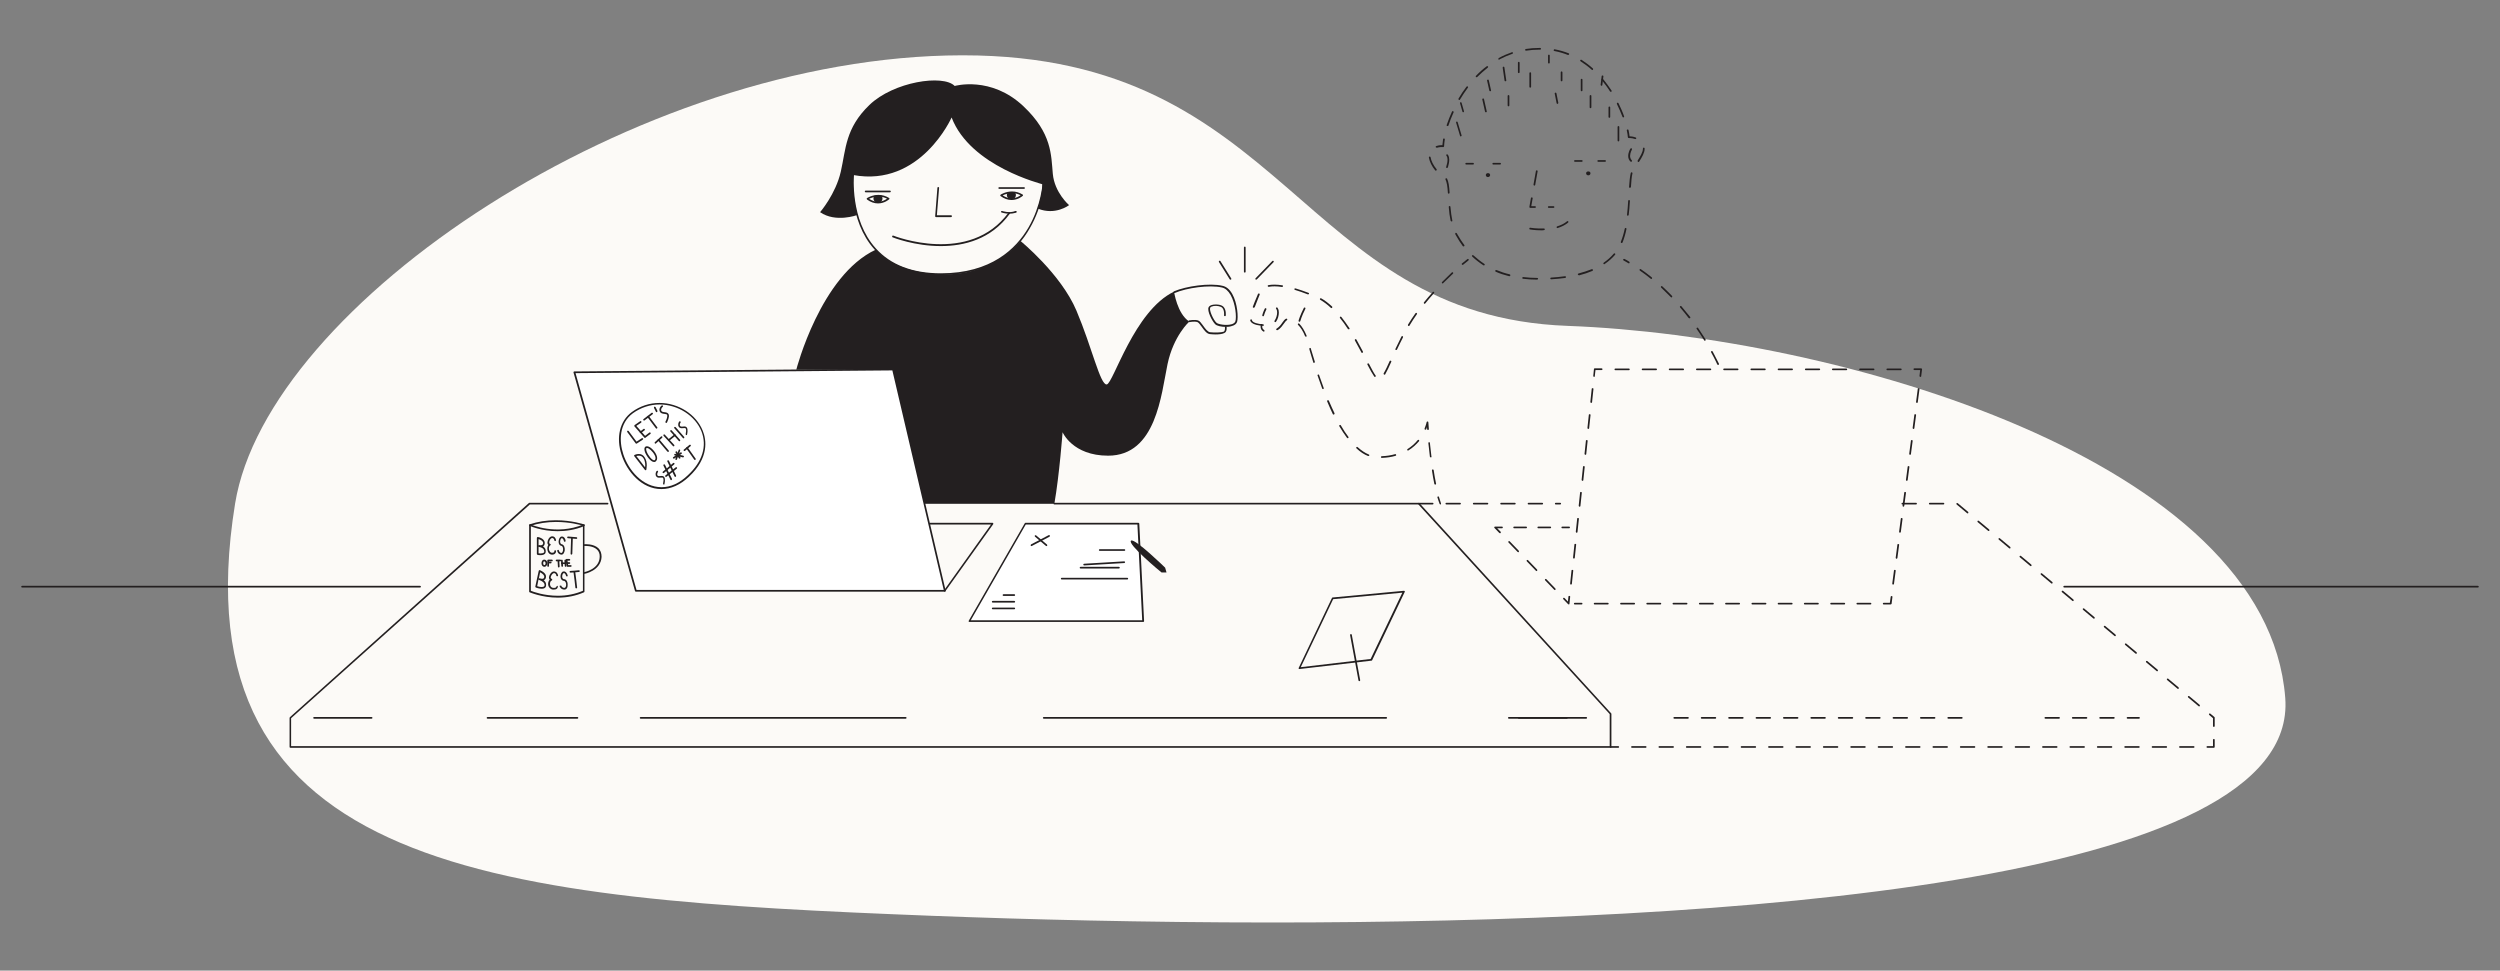 <?xml version="1.0" encoding="utf-8"?>
<!-- Generator: Adobe Illustrator 18.0.0, SVG Export Plug-In . SVG Version: 6.00 Build 0)  -->
<!DOCTYPE svg PUBLIC "-//W3C//DTD SVG 1.1//EN" "http://www.w3.org/Graphics/SVG/1.1/DTD/svg11.dtd">
<svg version="1.1" id="Layer_1" xmlns="http://www.w3.org/2000/svg" xmlns:xlink="http://www.w3.org/1999/xlink" x="0px" y="0px"
	 viewBox="0 0 1459.9 566.8" enable-background="new 0 0 1459.9 566.8" xml:space="preserve">
<rect x="0" y="0" width="1459.9" height="566.8" fill="#808080" stroke="none"/>
<g>
	<g>
		<path fill="#FCFAF7" d="M562.4,32.3c-0.3,0-0.5,0-0.8,0c-190.2,0.4-405.4,145.5-424.3,261.7c-35.2,217.1,156.6,231,407.1,240.8
			c54.8,2.1,123.9,3.9,198.3,3.9c266,0,600-22.5,591.8-131.1c-10.6-139-261.7-211.4-419-217.3C758.3,184.5,751.9,32.3,562.4,32.3"/>
	</g>
	<g>
		<path fill="#231F20" d="M549.6,160.6c-16.9,0-29.9-5-38.9-14.9c-15.5-17.1-13-43.3-12.9-43.6c0-0.3,0.3-0.5,0.5-0.4
			c0.3,0,0.5,0.3,0.4,0.5c0,0.3-2.5,26,12.7,42.8c8.7,9.7,21.5,14.6,38.1,14.6c29.3,0,43.9-14.4,51-26.6c7.7-13.1,8.4-26.5,8.4-26.6
			c0-0.3,0.2-0.5,0.5-0.5c0.3,0,0.5,0.2,0.5,0.5c0,0.1-0.8,13.7-8.6,27C594.2,145.9,579.4,160.6,549.6,160.6z"/>
	</g>
	<g>
		<path fill="#231F20" d="M598,110.3h-14.5c-0.3,0-0.5-0.2-0.5-0.5s0.2-0.5,0.5-0.5H598c0.3,0,0.5,0.2,0.5,0.5
			S598.3,110.3,598,110.3z"/>
	</g>
	<g>
		<path fill="#231F20" d="M519.7,112.3h-14.2c-0.3,0-0.5-0.2-0.5-0.5s0.2-0.5,0.5-0.5h14.2c0.3,0,0.5,0.2,0.5,0.5
			S520,112.3,519.7,112.3z"/>
	</g>
	<g>
		<path fill="#231F20" d="M549.4,143.7c-15.3,0-27.9-5-28.1-5.1c-0.3-0.1-0.4-0.4-0.3-0.7c0.1-0.3,0.4-0.4,0.7-0.3
			c0.4,0.2,44.5,17.5,67.2-13.4c0.2-0.2,0.5-0.3,0.7-0.1c0.2,0.2,0.3,0.5,0.1,0.7C578.8,139.8,563,143.7,549.4,143.7z"/>
	</g>
	<g>
		<path fill="#231F20" d="M868.9,101.1c1.8,0,1.6,2.3,0,2.3S867.2,101.1,868.9,101.1z"/>
	</g>
	<g>
		<path fill="#231F20" d="M927.5,100.1c1.8,0,1.6,2.3,0,2.3S925.7,100.1,927.5,100.1z"/>
	</g>
	<g>
		<path fill="#231F20" d="M514.6,114.2c1.5,1.3,0.7,4.2-1.9,4.2c-2.6,0-3.4-2.9-1.9-4.2"/>
	</g>
	<g>
		<path fill="#231F20" d="M555.7,68.6c0,0-18.1,40.9-57.5,33.6c0,0-0.8,10.7,2.3,23.4c0,0-12.5,4.6-21.6-1.7c0,0,9.1-10.5,12.1-23.7
			s2.6-25.3,16.7-38.9s43.1-18,49.8-11.1c0,0,21.2-6.1,40.2,11.9c16.6,15.7,16.1,28.4,17.1,39.4s9.5,18.3,9.5,18.3s-8,6.2-18.3,2
			c0,0,2.8-7.7,2.7-14.2C609,107.5,566.7,97.4,555.7,68.6z"/>
	</g>
	<g>
		<path fill="#231F20" d="M511.4,145.8c0,0,10.8,14.4,40.4,14.4s44.1-19.5,44.1-19.5s23.6,19.2,32.7,40.7
			c9.1,21.5,13.9,43.6,17.7,43.1c3.8-0.5,16-43.1,39.3-54.2c0,0,1.8,12.9,8.9,17.5c0,0-9.2,8.2-12.7,24.8
			c-3.7,17.7-6.6,53.5-34.7,53.5c-20.8,0-26.6-13.7-26.6-13.7s-1.8,24.6-4.8,41.8h-76.2l-18-78.3H465
			C465,215.8,479.2,160.8,511.4,145.8z"/>
	</g>
	<g>
		<path fill="#231F20" d="M940.6,436.7h-771c-0.3,0-0.5-0.2-0.5-0.5v-17c0-0.1,0.1-0.3,0.2-0.4l139.6-125.1c0.1-0.1,0.2-0.1,0.3-0.1
			h45.6c0.3,0,0.5,0.2,0.5,0.5s-0.2,0.5-0.5,0.5h-45.4L170,419.4v16.3h770V417L828.3,294.6H615.7c-0.3,0-0.5-0.2-0.5-0.5
			s0.2-0.5,0.5-0.5h212.8c0.1,0,0.3,0.1,0.4,0.2l112,122.8c0.1,0.1,0.1,0.2,0.1,0.3v19.3C941.1,436.5,940.8,436.7,940.6,436.7z"/>
	</g>
	<g>
		<polygon fill="#FFFFFF" points="371.3,345 335.4,217.4 521.5,215.8 551.7,345 		"/>
		<path fill="#231F20" d="M551.8,345.5C551.8,345.5,551.8,345.5,551.8,345.5H371.3c-0.2,0-0.4-0.1-0.5-0.4l-35.9-127.6
			c0-0.2,0-0.3,0.1-0.4s0.2-0.2,0.4-0.2l186.1-1.6c0.2,0,0.4,0.2,0.5,0.4l30.2,129.1c0,0.1,0.1,0.2,0.1,0.2
			C552.3,345.3,552,345.5,551.8,345.5z M371.7,344.5h179.4l-30-128.2l-185,1.6L371.7,344.5z"/>
	</g>
	<g>
		<path fill="#231F20" d="M551.7,345.5c-0.1,0-0.2,0-0.3-0.1c-0.2-0.2-0.3-0.5-0.1-0.7l27.4-38.4h-35.7c-0.3,0-0.5-0.2-0.5-0.5
			s0.2-0.5,0.5-0.5h36.6c0.2,0,0.4,0.1,0.4,0.3c0.1,0.2,0.1,0.4,0,0.5l-28,39.2C552.1,345.4,551.9,345.5,551.7,345.5z"/>
	</g>
	<g>
		<path fill="#231F20" d="M217,419.7h-33.6c-0.3,0-0.5-0.2-0.5-0.5s0.2-0.5,0.5-0.5H217c0.3,0,0.5,0.2,0.5,0.5
			S217.3,419.7,217,419.7z"/>
	</g>
	<g>
		<path fill="#231F20" d="M337.2,419.7h-52.5c-0.3,0-0.5-0.2-0.5-0.5s0.2-0.5,0.5-0.5h52.5c0.3,0,0.5,0.2,0.5,0.5
			S337.5,419.7,337.2,419.7z"/>
	</g>
	<g>
		<path fill="#231F20" d="M528.9,419.7H374.1c-0.3,0-0.5-0.2-0.5-0.5s0.2-0.5,0.5-0.5h154.8c0.3,0,0.5,0.2,0.5,0.5
			S529.2,419.7,528.9,419.7z"/>
	</g>
	<g>
		<path fill="#231F20" d="M809.5,419.7h-200c-0.3,0-0.5-0.2-0.5-0.5s0.2-0.5,0.5-0.5h200c0.3,0,0.5,0.2,0.5,0.5
			S809.7,419.7,809.5,419.7z"/>
	</g>
	<g>
		<path fill="#231F20" d="M915,419.7h-28.1c-0.3,0-0.5-0.2-0.5-0.5s0.2-0.5,0.5-0.5H915c0.3,0,0.5,0.2,0.5,0.5
			S915.2,419.7,915,419.7z"/>
	</g>
	<g>
		<path fill="#231F20" d="M926.3,419.7h-45.2c-0.3,0-0.5-0.2-0.5-0.5s0.2-0.5,0.5-0.5h45.2c0.3,0,0.5,0.2,0.5,0.5
			S926.6,419.7,926.3,419.7z"/>
	</g>
	<g>
		<path fill="#231F20" d="M715.9,190.9c-2.6,0-5.3-0.6-6.2-1.5c-1.8-1.7-5-7.9-3.9-10c0.4-0.8,1.4-1.3,2.8-1.5
			c1.9-0.3,4.6,0,5.8,1.2c1.8,1.8,1.4,5,1.4,5.1c0,0.3-0.3,0.5-0.6,0.4c-0.3,0-0.5-0.3-0.4-0.6c0,0,0.3-2.9-1.1-4.3
			c-0.8-0.8-3.1-1.3-5-1c-1,0.2-1.8,0.5-2,1c-0.7,1.5,1.9,7.2,3.7,8.8c1,0.9,5.5,1.7,8.6,0.9c0.9-0.2,2.1-0.8,2.4-1.7
			c0.8-2.4,0.1-10.4-2.8-15.5c-1.4-2.4-3.1-3.9-5-4.3c-7.3-1.7-20.7,0.2-27.6,3.2c-0.3,0.1-0.5,0-0.7-0.3c-0.1-0.3,0-0.5,0.3-0.7
			c7.1-3,20.7-5,28.3-3.2c2.3,0.5,4.2,2.1,5.7,4.8c3.1,5.5,3.6,13.8,2.8,16.3c-0.4,1.1-1.4,2-3.1,2.4
			C718.2,190.8,717,190.9,715.9,190.9z"/>
	</g>
	<g>
		<path fill="#231F20" d="M709.8,195.3c-1.1,0-2.3-0.1-3.3-0.2c-1.9-0.2-3.4-2.4-4.7-4.2c-0.9-1.2-1.8-2.5-2.5-2.8
			c-1.8-0.6-4.7,0-4.7,0c-0.3,0.1-0.5-0.1-0.6-0.4c-0.1-0.3,0.1-0.5,0.4-0.6c0.1,0,3.1-0.6,5.2,0c1,0.3,1.9,1.6,3,3.1
			c1.2,1.7,2.6,3.6,4,3.8c2.7,0.3,6.5,0.2,7.9-0.3c0.9-0.3,0.9-2,0.8-2.6c0-0.3,0.2-0.5,0.4-0.6c0.3,0,0.5,0.2,0.6,0.4
			c0,0.1,0.4,2.9-1.4,3.6C713.8,195.1,711.8,195.3,709.8,195.3z"/>
	</g>
	<g>
		<g>
			<path fill="#231F20" d="M854.1,154.7c-0.1,0-0.3-0.1-0.4-0.2c-0.2-0.2-0.2-0.5,0.1-0.7c1.9-1.6,3.1-2.5,3.1-2.5
				c0.2-0.2,0.5-0.1,0.7,0.1c0.2,0.2,0.1,0.5-0.1,0.7c0,0-1.2,0.9-3.1,2.5C854.3,154.7,854.2,154.7,854.1,154.7z"/>
		</g>
		<g>
			<path fill="#231F20" d="M802.9,220.1c-0.2,0-0.3-0.1-0.4-0.2c-1.1-1.6-2.4-3.9-4-7c-0.1-0.2,0-0.5,0.2-0.7c0.2-0.1,0.5,0,0.7,0.2
				c1.6,3,2.8,5.4,3.9,6.9c0.2,0.2,0.1,0.5-0.1,0.7C803.1,220.1,803,220.1,802.9,220.1z M808.5,218.8c-0.1,0-0.2,0-0.3-0.1
				c-0.2-0.1-0.3-0.4-0.2-0.7c1.1-1.8,2.3-4.4,3.5-7.1c0.1-0.3,0.4-0.4,0.7-0.2c0.3,0.1,0.4,0.4,0.2,0.7c-1.2,2.7-2.4,5.3-3.5,7.2
				C808.9,218.7,808.7,218.8,808.5,218.8z M795.4,206.1c-0.2,0-0.4-0.1-0.4-0.3c-1.4-2.7-2.6-4.9-3.8-7c-0.1-0.2-0.1-0.5,0.2-0.7
				c0.2-0.1,0.5-0.1,0.7,0.2c1.2,2.1,2.4,4.3,3.8,7c0.1,0.2,0,0.5-0.2,0.7C795.5,206.1,795.5,206.1,795.4,206.1z M815.3,204.4
				c-0.1,0-0.1,0-0.2,0c-0.2-0.1-0.4-0.4-0.2-0.7c1.2-2.6,2.4-4.9,3.5-7.2c0.1-0.2,0.4-0.3,0.7-0.2c0.2,0.1,0.3,0.4,0.2,0.7
				c-1.1,2.2-2.3,4.5-3.5,7.1C815.7,204.3,815.5,204.4,815.3,204.4z M787.5,192.3c-0.2,0-0.3-0.1-0.4-0.2c-1.5-2.4-3.1-4.5-4.6-6.4
				c-0.2-0.2-0.1-0.5,0.1-0.7c0.2-0.2,0.5-0.1,0.7,0.1c1.5,1.9,3.1,4.1,4.7,6.5c0.2,0.2,0.1,0.5-0.1,0.7
				C787.7,192.2,787.6,192.3,787.5,192.3z M822.7,190.4c-0.1,0-0.2,0-0.3-0.1c-0.2-0.1-0.3-0.4-0.2-0.7c1.4-2.3,2.9-4.6,4.4-6.7
				c0.2-0.2,0.5-0.3,0.7-0.1c0.2,0.2,0.3,0.5,0.1,0.7c-1.5,2.1-2.9,4.3-4.3,6.6C823.1,190.3,822.9,190.4,822.7,190.4z M737.5,190.3
				C737.5,190.3,737.5,190.3,737.5,190.3c-1.4-0.1-6-0.5-7.2-2.6c-0.1-0.2-0.2-0.4-0.2-0.6c-0.1-0.3,0.1-0.5,0.4-0.6
				c0.3-0.1,0.5,0.1,0.6,0.4c0,0.1,0.1,0.3,0.1,0.4c0.6,1.1,3.2,1.9,6.4,2.1c0.3,0,0.5,0.3,0.5,0.5
				C738,190.1,737.8,190.3,737.5,190.3z M744.7,188.1c-0.1,0-0.2,0-0.3-0.1c-0.2-0.2-0.3-0.5-0.1-0.7c0.9-1.3,1.5-3.2,1.5-4.8
				c0-0.8-0.1-1.4-0.4-1.9c-0.1-0.1-0.1-0.2-0.2-0.3c-0.2-0.2-0.1-0.5,0.1-0.7c0.2-0.2,0.5-0.1,0.7,0.1c0.1,0.1,0.2,0.2,0.2,0.4
				c0.4,0.6,0.6,1.4,0.6,2.4c0,1.8-0.6,3.9-1.6,5.3C745.1,188.1,744.9,188.1,744.7,188.1z M777.5,179.9c-0.1,0-0.2,0-0.3-0.1
				c-2-1.9-4.1-3.5-6.2-4.7c-0.2-0.1-0.3-0.4-0.2-0.7c0.1-0.2,0.4-0.3,0.7-0.2c2.2,1.2,4.3,2.9,6.4,4.8c0.2,0.2,0.2,0.5,0,0.7
				C777.8,179.9,777.6,179.9,777.5,179.9z M732.1,179.7c-0.1,0-0.1,0-0.2,0c-0.3-0.1-0.4-0.4-0.3-0.6c0.7-1.9,1.5-3.9,2.3-5.7
				c0.3-0.6,0.5-1.2,0.7-1.7c0.1-0.3,0.4-0.4,0.7-0.3c0.3,0.1,0.4,0.4,0.3,0.7c-0.2,0.5-0.5,1.1-0.7,1.7c-0.7,1.7-1.5,3.7-2.2,5.6
				C732.5,179.6,732.3,179.7,732.1,179.7z M831.9,177.4c-0.1,0-0.2,0-0.3-0.1c-0.2-0.2-0.2-0.5-0.1-0.7c1.6-2,3.4-4.1,5.2-6.1
				c0.2-0.2,0.5-0.2,0.7,0c0.2,0.2,0.2,0.5,0,0.7c-1.8,2-3.5,4-5.1,6C832.2,177.3,832,177.4,831.9,177.4z M763.9,171.9
				c-0.1,0-0.1,0-0.2,0c-2.6-1-5.1-1.9-7.5-2.6c-0.3-0.1-0.4-0.4-0.3-0.6c0.1-0.3,0.4-0.4,0.6-0.3c2.4,0.7,4.9,1.6,7.6,2.6
				c0.3,0.1,0.4,0.4,0.3,0.6C764.3,171.8,764.1,171.9,763.9,171.9z M748.7,167.6C748.6,167.6,748.6,167.6,748.7,167.6
				c-3.1-0.5-5.8-0.5-7.8-0.1c-0.3,0-0.5-0.1-0.6-0.4c-0.1-0.3,0.1-0.5,0.4-0.6c2.2-0.4,4.9-0.4,8.1,0.1c0.3,0,0.5,0.3,0.4,0.6
				C749.1,167.4,748.9,167.6,748.7,167.6z M842.5,165.5c-0.1,0-0.3,0-0.4-0.1c-0.2-0.2-0.2-0.5,0-0.7c1.9-1.9,3.8-3.8,5.7-5.6
				c0.2-0.2,0.5-0.2,0.7,0c0.2,0.2,0.2,0.5,0,0.7c-1.9,1.8-3.8,3.6-5.7,5.5C842.7,165.5,842.6,165.5,842.5,165.5z"/>
		</g>
		<g>
			<path fill="#231F20" d="M737.6,184.7c0,0-0.1,0-0.1,0c-0.3-0.1-0.4-0.3-0.4-0.6c0-0.1,0.6-2.2,1.5-3.9c0.1-0.2,0.4-0.3,0.7-0.2
				c0.2,0.1,0.3,0.4,0.2,0.7c-0.8,1.5-1.4,3.6-1.4,3.6C738,184.6,737.8,184.7,737.6,184.7z"/>
		</g>
	</g>
	<g>
		<g>
			<path fill="#231F20" d="M738,193.7c-0.1,0-0.2,0-0.2-0.1c-1.9-1-1.8-3.1-1.5-4.1c0.1-0.3,0.4-0.4,0.6-0.3
				c0.3,0.1,0.4,0.4,0.3,0.6c0,0.1-0.6,2,1,2.9c0.2,0.1,0.3,0.4,0.2,0.7C738.3,193.6,738.2,193.7,738,193.7z"/>
		</g>
		<g>
			<path fill="#231F20" d="M806.9,267.4c-0.3,0-0.5-0.2-0.5-0.5c0-0.3,0.2-0.5,0.5-0.5c2.8-0.1,5.4-0.5,7.8-1.2
				c0.3-0.1,0.5,0.1,0.6,0.4c0.1,0.3-0.1,0.5-0.4,0.6C812.5,266.9,809.8,267.3,806.9,267.4C807,267.4,806.9,267.4,806.9,267.4z
				 M799.1,266.3c-0.1,0-0.1,0-0.2,0c-2.3-0.9-4.6-2.4-6.8-4.5c-0.2-0.2-0.2-0.5,0-0.7c0.2-0.2,0.5-0.2,0.7,0
				c2.1,1.9,4.3,3.4,6.5,4.3c0.3,0.1,0.4,0.4,0.3,0.7C799.5,266.1,799.3,266.3,799.1,266.3z M822.2,263.1c-0.2,0-0.3-0.1-0.4-0.2
				c-0.1-0.2-0.1-0.5,0.2-0.7c2.2-1.4,4.2-3.1,5.9-5.2c0.2-0.2,0.5-0.2,0.7-0.1c0.2,0.2,0.2,0.5,0.1,0.7c-1.8,2.1-3.8,3.9-6.2,5.4
				C822.4,263.1,822.3,263.1,822.2,263.1z M787,255.9c-0.2,0-0.3-0.1-0.4-0.2c-1.5-2-3-4.3-4.5-6.8c-0.1-0.2-0.1-0.5,0.2-0.7
				c0.2-0.1,0.5-0.1,0.7,0.2c1.4,2.5,2.9,4.7,4.4,6.7c0.2,0.2,0.1,0.5-0.1,0.7C787.2,255.9,787.1,255.9,787,255.9z M778.8,242.1
				c-0.2,0-0.4-0.1-0.5-0.3c-1.1-2.3-2.2-4.8-3.3-7.4c-0.1-0.3,0-0.5,0.3-0.7c0.3-0.1,0.5,0,0.7,0.3c1.1,2.6,2.2,5,3.3,7.3
				c0.1,0.2,0,0.5-0.2,0.7C779,242.1,778.9,242.1,778.8,242.1z M772.6,227.2c-0.2,0-0.4-0.1-0.5-0.3c-0.9-2.4-1.8-5-2.7-7.6
				c-0.1-0.3,0.1-0.5,0.3-0.6c0.3-0.1,0.5,0.1,0.6,0.3c0.9,2.7,1.8,5.2,2.7,7.6c0.1,0.3,0,0.5-0.3,0.6
				C772.7,227.2,772.6,227.2,772.6,227.2z M767.4,212c-0.2,0-0.4-0.1-0.5-0.4c-0.8-2.7-1.6-5.1-2.2-7.3l-0.1-0.5
				c-0.1-0.3,0.1-0.5,0.3-0.6c0.3-0.1,0.5,0.1,0.6,0.3l0.1,0.5c0.6,2.1,1.4,4.6,2.2,7.2c0.1,0.3-0.1,0.5-0.3,0.6
				C767.5,211.9,767.5,212,767.4,212z M762.6,196.6c-0.2,0-0.4-0.1-0.5-0.3c-1.2-3-2.6-5.1-4.1-6.6c-0.2-0.2-0.2-0.5,0-0.7
				c0.2-0.2,0.5-0.2,0.7,0c1.6,1.6,3,3.9,4.3,7c0.1,0.3,0,0.5-0.3,0.7C762.7,196.6,762.6,196.6,762.6,196.6z M745.7,192.8
				c-0.2,0-0.3-0.1-0.4-0.2c-0.1-0.2-0.1-0.5,0.2-0.7c1.6-1,2.6-2.4,3.4-3.6c0.7-1,1.3-1.8,2.1-2.2c0.2-0.1,0.5,0,0.7,0.2
				c0.1,0.2,0,0.5-0.2,0.7c-0.6,0.3-1.1,1.1-1.7,1.9c-0.9,1.2-1.9,2.8-3.7,3.9C745.9,192.8,745.8,192.8,745.7,192.8z"/>
		</g>
		<g>
			<path fill="#231F20" d="M833.9,251.1c-0.3,0-0.5-0.2-0.5-0.5c0-0.4-0.1-0.8-0.1-1.2c-0.1,0.4-0.3,0.7-0.4,1.2
				c-0.1,0.3-0.4,0.4-0.7,0.3c-0.3-0.1-0.4-0.4-0.3-0.7c0.9-2.2,1.2-3.7,1.2-3.7c0-0.2,0.3-0.4,0.5-0.4c0.3,0,0.5,0.2,0.5,0.5
				c0,0,0.1,1.5,0.3,4C834.4,250.9,834.2,251.1,833.9,251.1C833.9,251.1,833.9,251.1,833.9,251.1z"/>
		</g>
		<g>
			<path fill="#231F20" d="M838.1,283c-0.2,0-0.4-0.2-0.5-0.4c-0.5-2.4-1-5.1-1.4-7.9c0-0.3,0.1-0.5,0.4-0.6c0.3,0,0.5,0.1,0.6,0.4
				c0.4,2.8,0.9,5.5,1.4,7.9c0.1,0.3-0.1,0.5-0.4,0.6C838.1,283,838.1,283,838.1,283z M835.5,267.1c-0.2,0-0.5-0.2-0.5-0.4
				c-0.3-2.6-0.6-5.3-0.9-8c0-0.3,0.2-0.5,0.4-0.5c0.3,0,0.5,0.2,0.5,0.4c0.3,2.7,0.6,5.4,0.9,8
				C836.1,266.8,835.9,267.1,835.5,267.1C835.6,267.1,835.6,267.1,835.5,267.1z"/>
		</g>
		<g>
			<path fill="#231F20" d="M841.2,294.6c-0.2,0-0.4-0.1-0.5-0.3c-0.4-1.1-0.9-2.4-1.3-3.8c-0.1-0.3,0.1-0.5,0.3-0.6
				c0.3-0.1,0.5,0.1,0.6,0.3c0.4,1.4,0.8,2.7,1.2,3.8c0.1,0.3,0,0.5-0.3,0.6C841.3,294.6,841.3,294.6,841.2,294.6z"/>
		</g>
	</g>
	<g>
		<path fill="#231F20" d="M758.8,187.9c0,0-0.1,0-0.1,0c-0.3-0.1-0.4-0.3-0.4-0.6c0-0.1,0.8-3,3.1-7.5c0.1-0.2,0.4-0.3,0.7-0.2
			c0.2,0.1,0.3,0.4,0.2,0.7c-2.2,4.3-3,7.3-3,7.3C759.2,187.7,759,187.9,758.8,187.9z"/>
	</g>
	<g>
		<g>
			<path fill="#231F20" d="M916.3,308.5h-4c-0.3,0-0.5-0.2-0.5-0.5s0.2-0.5,0.5-0.5h4c0.3,0,0.5,0.2,0.5,0.5
				S916.6,308.5,916.3,308.5z"/>
		</g>
		<g>
			<path fill="#231F20" d="M905.3,308.5h-7c-0.3,0-0.5-0.2-0.5-0.5s0.2-0.5,0.5-0.5h7c0.3,0,0.5,0.2,0.5,0.5
				S905.5,308.5,905.3,308.5z M891.2,308.5h-7c-0.3,0-0.5-0.2-0.5-0.5s0.2-0.5,0.5-0.5h7c0.3,0,0.5,0.2,0.5,0.5
				S891.5,308.5,891.2,308.5z"/>
		</g>
		<g>
			<path fill="#231F20" d="M875.9,311.4c-0.1,0-0.3-0.1-0.4-0.2l-2.8-2.9c-0.1-0.1-0.2-0.4-0.1-0.5c0.1-0.2,0.3-0.3,0.5-0.3h4
				c0.3,0,0.5,0.2,0.5,0.5s-0.2,0.5-0.5,0.5h-2.8l2,2c0.2,0.2,0.2,0.5,0,0.7C876.2,311.4,876.1,311.4,875.9,311.4z"/>
		</g>
		<g>
			<path fill="#231F20" d="M908,344.6c-0.1,0-0.3-0.1-0.4-0.2l-5.3-5.5c-0.2-0.2-0.2-0.5,0-0.7c0.2-0.2,0.5-0.2,0.7,0l5.3,5.5
				c0.2,0.2,0.2,0.5,0,0.7C908.2,344.5,908.1,344.6,908,344.6z M897.3,333.5c-0.1,0-0.3-0.1-0.4-0.2l-5.3-5.5
				c-0.2-0.2-0.2-0.5,0-0.7c0.2-0.2,0.5-0.2,0.7,0l5.3,5.5c0.2,0.2,0.2,0.5,0,0.7C897.5,333.5,897.4,333.5,897.3,333.5z
				 M886.6,322.5c-0.1,0-0.3-0.1-0.4-0.2l-5.3-5.5c-0.2-0.2-0.2-0.5,0-0.7c0.2-0.2,0.5-0.2,0.7,0l5.3,5.5c0.2,0.2,0.2,0.5,0,0.7
				C886.9,322.4,886.7,322.5,886.6,322.5z"/>
		</g>
		<g>
			<path fill="#231F20" d="M916.1,353c-0.1,0-0.3-0.1-0.4-0.2l-2.8-2.9c-0.2-0.2-0.2-0.5,0-0.7c0.2-0.2,0.5-0.2,0.7,0l2,2.1l0.3-2.9
				c0-0.3,0.3-0.5,0.6-0.4c0.3,0,0.5,0.3,0.4,0.6l-0.4,4c0,0.2-0.2,0.4-0.3,0.4C916.2,353,916.1,353,916.1,353z"/>
		</g>
		<g>
			<path fill="#231F20" d="M917.4,341.4C917.3,341.4,917.3,341.4,917.4,341.4c-0.3,0-0.5-0.3-0.5-0.6l0.8-7.6c0-0.3,0.3-0.5,0.6-0.4
				c0.3,0,0.5,0.3,0.4,0.6l-0.8,7.6C917.8,341.2,917.6,341.4,917.4,341.4z M919.1,326.2C919,326.2,919,326.2,919.1,326.2
				c-0.3,0-0.5-0.3-0.5-0.6l0.8-7.6c0-0.3,0.3-0.5,0.6-0.4c0.3,0,0.5,0.3,0.4,0.6l-0.8,7.6C919.5,326.1,919.3,326.2,919.1,326.2z
				 M920.7,311.1C920.7,311.1,920.7,311.1,920.7,311.1c-0.3,0-0.5-0.3-0.5-0.6l0.8-7.6c0-0.3,0.3-0.5,0.6-0.4c0.3,0,0.5,0.3,0.4,0.6
				l-0.8,7.6C921.2,310.9,921,311.1,920.7,311.1z M922.4,295.9C922.4,295.9,922.4,295.9,922.4,295.9c-0.3,0-0.5-0.3-0.5-0.6l0.8-7.6
				c0-0.3,0.3-0.5,0.6-0.4c0.3,0,0.5,0.3,0.4,0.6l-0.8,7.6C922.9,295.7,922.7,295.9,922.4,295.9z M924.1,280.8
				C924.1,280.8,924.1,280.8,924.1,280.8c-0.3,0-0.5-0.3-0.5-0.6l0.8-7.6c0-0.3,0.3-0.5,0.6-0.4c0.3,0,0.5,0.3,0.4,0.6l-0.8,7.6
				C924.6,280.6,924.4,280.8,924.1,280.8z M925.8,265.6C925.8,265.6,925.8,265.6,925.8,265.6c-0.3,0-0.5-0.3-0.5-0.6l0.8-7.6
				c0-0.3,0.3-0.5,0.6-0.4c0.3,0,0.5,0.3,0.4,0.6l-0.8,7.6C926.3,265.4,926.1,265.6,925.8,265.6z M927.5,250.5
				C927.5,250.5,927.5,250.5,927.5,250.5c-0.3,0-0.5-0.3-0.5-0.6l0.8-7.6c0-0.3,0.3-0.5,0.6-0.4c0.3,0,0.5,0.3,0.4,0.6L928,250
				C928,250.3,927.7,250.5,927.5,250.5z M929.2,235.3C929.2,235.3,929.1,235.3,929.2,235.3c-0.3,0-0.5-0.3-0.5-0.6l0.8-7.6
				c0-0.3,0.3-0.5,0.6-0.4c0.3,0,0.5,0.3,0.4,0.6l-0.8,7.6C929.7,235.1,929.4,235.3,929.2,235.3z"/>
		</g>
		<g>
			<path fill="#231F20" d="M930.9,220.1C930.9,220.1,930.8,220.1,930.9,220.1c-0.3,0-0.5-0.3-0.5-0.6l0.4-4c0-0.3,0.2-0.4,0.5-0.4h4
				c0.3,0,0.5,0.2,0.5,0.5s-0.2,0.5-0.5,0.5h-3.6l-0.4,3.5C931.3,220,931.1,220.1,930.9,220.1z"/>
		</g>
		<g>
			<path fill="#231F20" d="M1110,216.2h-7.9c-0.3,0-0.5-0.2-0.5-0.5s0.2-0.5,0.5-0.5h7.9c0.3,0,0.5,0.2,0.5,0.5
				S1110.3,216.2,1110,216.2z M1094.1,216.2h-7.9c-0.3,0-0.5-0.2-0.5-0.5s0.2-0.5,0.5-0.5h7.9c0.3,0,0.5,0.2,0.5,0.5
				S1094.4,216.2,1094.1,216.2z M1078.2,216.2h-7.9c-0.3,0-0.5-0.2-0.5-0.5s0.2-0.5,0.5-0.5h7.9c0.3,0,0.5,0.2,0.5,0.5
				S1078.5,216.2,1078.2,216.2z M1062.4,216.2h-7.9c-0.3,0-0.5-0.2-0.5-0.5s0.2-0.5,0.5-0.5h7.9c0.3,0,0.5,0.2,0.5,0.5
				S1062.6,216.2,1062.4,216.2z M1046.5,216.2h-7.9c-0.3,0-0.5-0.2-0.5-0.5s0.2-0.5,0.5-0.5h7.9c0.3,0,0.5,0.2,0.5,0.5
				S1046.8,216.2,1046.5,216.2z M1030.6,216.2h-7.9c-0.3,0-0.5-0.2-0.5-0.5s0.2-0.5,0.5-0.5h7.9c0.3,0,0.5,0.2,0.5,0.5
				S1030.9,216.2,1030.6,216.2z M1014.7,216.2h-7.9c-0.3,0-0.5-0.2-0.5-0.5s0.2-0.5,0.5-0.5h7.9c0.3,0,0.5,0.2,0.5,0.5
				S1015,216.2,1014.7,216.2z M998.8,216.2h-7.9c-0.3,0-0.5-0.2-0.5-0.5s0.2-0.5,0.5-0.5h7.9c0.3,0,0.5,0.2,0.5,0.5
				S999.1,216.2,998.8,216.2z M983,216.2H975c-0.3,0-0.5-0.2-0.5-0.5s0.2-0.5,0.5-0.5h7.9c0.3,0,0.5,0.2,0.5,0.5
				S983.2,216.2,983,216.2z M967.1,216.2h-7.9c-0.3,0-0.5-0.2-0.5-0.5s0.2-0.5,0.5-0.5h7.9c0.3,0,0.5,0.2,0.5,0.5
				S967.4,216.2,967.1,216.2z M951.2,216.2h-7.9c-0.3,0-0.5-0.2-0.5-0.5s0.2-0.5,0.5-0.5h7.9c0.3,0,0.5,0.2,0.5,0.5
				S951.5,216.2,951.2,216.2z"/>
		</g>
		<g>
			<path fill="#231F20" d="M1121.4,220.1C1121.4,220.1,1121.4,220.1,1121.4,220.1c-0.3,0-0.5-0.3-0.5-0.6l0.4-3.4h-3.4
				c-0.3,0-0.5-0.2-0.5-0.5s0.2-0.5,0.5-0.5h4c0.1,0,0.3,0.1,0.4,0.2c0.1,0.1,0.1,0.3,0.1,0.4l-0.5,4
				C1121.9,220,1121.7,220.1,1121.4,220.1z"/>
		</g>
		<g>
			<path fill="#231F20" d="M1105.5,341.4C1105.5,341.4,1105.5,341.4,1105.5,341.4c-0.3,0-0.5-0.3-0.5-0.6l1-7.6
				c0-0.3,0.3-0.5,0.6-0.4c0.3,0,0.5,0.3,0.4,0.6l-1,7.6C1106,341.2,1105.7,341.4,1105.5,341.4z M1107.5,326.3
				C1107.5,326.3,1107.4,326.3,1107.5,326.3c-0.3,0-0.5-0.3-0.5-0.6l1-7.6c0-0.3,0.3-0.5,0.6-0.4c0.3,0,0.5,0.3,0.4,0.6l-1,7.6
				C1107.9,326.1,1107.7,326.3,1107.5,326.3z M1109.5,311.1C1109.5,311.1,1109.4,311.1,1109.5,311.1c-0.3,0-0.5-0.3-0.5-0.6l1-7.6
				c0-0.3,0.3-0.5,0.6-0.4s0.5,0.3,0.4,0.6l-1,7.6C1109.9,310.9,1109.7,311.1,1109.5,311.1z M1111.5,295.9
				C1111.4,295.9,1111.4,295.9,1111.5,295.9c-0.3,0-0.5-0.3-0.5-0.6l1-7.6c0-0.3,0.3-0.5,0.6-0.4c0.3,0,0.5,0.3,0.4,0.6l-1,7.6
				C1111.9,295.8,1111.7,295.9,1111.5,295.9z M1113.5,280.8C1113.4,280.8,1113.4,280.8,1113.5,280.8c-0.3,0-0.5-0.3-0.5-0.6l1-7.6
				c0-0.3,0.3-0.5,0.6-0.4c0.3,0,0.5,0.3,0.4,0.6l-1,7.6C1113.9,280.6,1113.7,280.8,1113.5,280.8z M1115.4,265.6
				C1115.4,265.6,1115.4,265.6,1115.4,265.6c-0.3,0-0.5-0.3-0.5-0.6l1-7.6c0-0.3,0.3-0.5,0.6-0.4c0.3,0,0.5,0.3,0.4,0.6l-1,7.6
				C1115.9,265.4,1115.7,265.6,1115.4,265.6z M1117.4,250.5C1117.4,250.5,1117.4,250.5,1117.4,250.5c-0.3,0-0.5-0.3-0.5-0.6l1-7.6
				c0-0.3,0.3-0.5,0.6-0.4c0.3,0,0.5,0.3,0.4,0.6l-1,7.6C1117.9,250.3,1117.7,250.5,1117.4,250.5z M1119.4,235.3
				C1119.4,235.3,1119.4,235.3,1119.4,235.3c-0.3,0-0.5-0.3-0.5-0.6l1-7.6c0-0.3,0.3-0.5,0.6-0.4c0.3,0,0.5,0.3,0.4,0.6l-1,7.6
				C1119.9,235.1,1119.7,235.3,1119.4,235.3z"/>
		</g>
		<g>
			<path fill="#231F20" d="M1104,353h-4c-0.3,0-0.5-0.2-0.5-0.5s0.2-0.5,0.5-0.5h3.6l0.5-3.5c0-0.3,0.3-0.5,0.6-0.4
				c0.3,0,0.5,0.3,0.4,0.6l-0.5,4C1104.4,352.8,1104.2,353,1104,353z"/>
		</g>
		<g>
			<path fill="#231F20" d="M1092.3,353h-7.7c-0.3,0-0.5-0.2-0.5-0.5s0.2-0.5,0.5-0.5h7.7c0.3,0,0.5,0.2,0.5,0.5
				S1092.6,353,1092.3,353z M1077,353h-7.7c-0.3,0-0.5-0.2-0.5-0.5s0.2-0.5,0.5-0.5h7.7c0.3,0,0.5,0.2,0.5,0.5S1077.3,353,1077,353z
				 M1061.6,353h-7.7c-0.3,0-0.5-0.2-0.5-0.5s0.2-0.5,0.5-0.5h7.7c0.3,0,0.5,0.2,0.5,0.5S1061.9,353,1061.6,353z M1046.3,353h-7.7
				c-0.3,0-0.5-0.2-0.5-0.5s0.2-0.5,0.5-0.5h7.7c0.3,0,0.5,0.2,0.5,0.5S1046.6,353,1046.3,353z M1031,353h-7.7
				c-0.3,0-0.5-0.2-0.5-0.5s0.2-0.5,0.5-0.5h7.7c0.3,0,0.5,0.2,0.5,0.5S1031.2,353,1031,353z M1015.6,353h-7.7
				c-0.3,0-0.5-0.2-0.5-0.5s0.2-0.5,0.5-0.5h7.7c0.3,0,0.5,0.2,0.5,0.5S1015.9,353,1015.6,353z M1000.3,353h-7.7
				c-0.3,0-0.5-0.2-0.5-0.5s0.2-0.5,0.5-0.5h7.7c0.3,0,0.5,0.2,0.5,0.5S1000.6,353,1000.3,353z M984.9,353h-7.7
				c-0.3,0-0.5-0.2-0.5-0.5s0.2-0.5,0.5-0.5h7.7c0.3,0,0.5,0.2,0.5,0.5S985.2,353,984.9,353z M969.6,353h-7.7
				c-0.3,0-0.5-0.2-0.5-0.5s0.2-0.5,0.5-0.5h7.7c0.3,0,0.5,0.2,0.5,0.5S969.9,353,969.6,353z M954.3,353h-7.7
				c-0.3,0-0.5-0.2-0.5-0.5s0.2-0.5,0.5-0.5h7.7c0.3,0,0.5,0.2,0.5,0.5S954.6,353,954.3,353z M938.9,353h-7.7
				c-0.3,0-0.5-0.2-0.5-0.5s0.2-0.5,0.5-0.5h7.7c0.3,0,0.5,0.2,0.5,0.5S939.2,353,938.9,353z"/>
		</g>
		<g>
			<path fill="#231F20" d="M923.6,353h-4c-0.3,0-0.5-0.2-0.5-0.5s0.2-0.5,0.5-0.5h4c0.3,0,0.5,0.2,0.5,0.5S923.9,353,923.6,353z"/>
		</g>
	</g>
	<g>
		<g>
			<path fill="#231F20" d="M955,81.2c-0.1,0-0.1,0-0.2,0c-1.9-0.7-3.7-0.6-3.7-0.6c-0.3,0-0.5-0.2-0.5-0.5c0-0.9-0.3-2.3-0.6-3.9
				c-0.1-0.3,0.1-0.5,0.4-0.6c0.3-0.1,0.5,0.1,0.6,0.4c0.3,1.4,0.5,2.6,0.6,3.6c0.7,0,2.1,0.1,3.6,0.7c0.3,0.1,0.4,0.4,0.3,0.6
				C955.4,81.1,955.2,81.2,955,81.2z"/>
		</g>
		<g>
			<path fill="#231F20" d="M845.3,73.6c-0.1,0-0.1,0-0.2,0c-0.3-0.1-0.4-0.4-0.3-0.6c0.9-2.6,1.9-5.2,3.1-7.8
				c0.1-0.3,0.4-0.4,0.7-0.2c0.3,0.1,0.4,0.4,0.2,0.7c-1.2,2.6-2.2,5.2-3,7.7C845.7,73.5,845.5,73.6,845.3,73.6z M948,68.6
				c-0.2,0-0.4-0.1-0.5-0.3c-1-2.6-2.1-5.1-3.3-7.6c-0.1-0.2,0-0.5,0.2-0.7c0.2-0.1,0.5,0,0.7,0.2c1.2,2.5,2.4,5.1,3.3,7.7
				c0.1,0.3,0,0.5-0.3,0.6C948.1,68.6,948,68.6,948,68.6z M852.2,58.4c-0.1,0-0.2,0-0.3-0.1c-0.2-0.1-0.3-0.4-0.2-0.7
				c1.4-2.4,3-4.8,4.7-7c0.2-0.2,0.5-0.3,0.7-0.1c0.2,0.2,0.3,0.5,0.1,0.7c-1.6,2.2-3.2,4.5-4.6,6.9
				C852.5,58.3,852.4,58.4,852.2,58.4z M940.6,53.6c-0.2,0-0.3-0.1-0.4-0.2c-1.5-2.4-3.2-4.6-4.9-6.7c-0.2-0.2-0.1-0.5,0.1-0.7
				c0.2-0.2,0.5-0.1,0.7,0.1c1.7,2.1,3.4,4.4,5,6.8c0.1,0.2,0.1,0.5-0.2,0.7C940.8,53.6,940.7,53.6,940.6,53.6z M862.2,45.1
				c-0.1,0-0.2,0-0.3-0.1c-0.2-0.2-0.2-0.5,0-0.7c2-2.1,4.1-4,6.3-5.6c0.2-0.2,0.5-0.1,0.7,0.1c0.2,0.2,0.1,0.5-0.1,0.7
				c-2.1,1.7-4.2,3.5-6.2,5.5C862.5,45,862.3,45.1,862.2,45.1z M929.9,40.9c-0.1,0-0.2,0-0.3-0.1c-2.1-1.9-4.3-3.5-6.6-5
				c-0.2-0.1-0.3-0.5-0.2-0.7c0.1-0.2,0.5-0.3,0.7-0.2c2.3,1.5,4.6,3.2,6.7,5.1c0.2,0.2,0.2,0.5,0,0.7
				C930.1,40.8,930,40.9,929.9,40.9z M875.4,34.9c-0.2,0-0.3-0.1-0.4-0.3c-0.1-0.2,0-0.5,0.2-0.7c2.5-1.4,5.1-2.5,7.7-3.4
				c0.3-0.1,0.5,0.1,0.6,0.3c0.1,0.3-0.1,0.5-0.3,0.6c-2.6,0.9-5.1,2-7.6,3.3C875.6,34.9,875.5,34.9,875.4,34.9z M915.8,32.1
				c-0.1,0-0.1,0-0.2,0c-2.5-1-5.2-1.8-7.9-2.3c-0.3-0.1-0.5-0.3-0.4-0.6c0.1-0.3,0.3-0.5,0.6-0.4c2.8,0.5,5.5,1.3,8.1,2.3
				c0.3,0.1,0.4,0.4,0.3,0.6C916.1,32,916,32.1,915.8,32.1z M891.1,29.6c-0.2,0-0.5-0.2-0.5-0.4c0-0.3,0.1-0.5,0.4-0.6
				c2.5-0.4,5.2-0.6,7.8-0.6l0.6,0c0.3,0,0.5,0.2,0.5,0.5c0,0.3-0.2,0.5-0.5,0.5c0,0,0,0,0,0l-0.6,0C896.3,29,893.7,29.2,891.1,29.6
				C891.2,29.6,891.1,29.6,891.1,29.6z"/>
		</g>
		<g>
			<path fill="#231F20" d="M838.9,86.2c-0.2,0-0.4-0.1-0.5-0.3c-0.1-0.3,0-0.5,0.3-0.6c1.5-0.5,2.9-0.6,3.6-0.5
				c0.1-1.1,0.2-2.2,0.4-3.5c0-0.3,0.3-0.5,0.6-0.4c0.3,0,0.5,0.3,0.4,0.6c-0.2,1.4-0.4,2.8-0.4,3.9c0,0.1-0.1,0.3-0.2,0.4
				c-0.1,0.1-0.2,0.1-0.4,0.1c0,0-1.8-0.2-3.7,0.4C839,86.2,838.9,86.2,838.9,86.2z"/>
		</g>
		<g>
			<path fill="#231F20" d="M897.6,163.3C897.6,163.3,897.6,163.3,897.6,163.3c-2.8,0-5.6-0.2-8.2-0.5c-0.3,0-0.5-0.3-0.4-0.6
				c0-0.3,0.3-0.5,0.6-0.4c2.6,0.3,5.3,0.5,8.1,0.5c0.3,0,0.5,0.2,0.5,0.5C898.1,163.1,897.9,163.3,897.6,163.3z M905.8,163.1
				c-0.3,0-0.5-0.2-0.5-0.5c0-0.3,0.2-0.5,0.5-0.5c2.8-0.2,5.5-0.4,8.1-0.8c0.3,0,0.5,0.1,0.6,0.4c0,0.3-0.2,0.5-0.4,0.6
				C911.4,162.7,908.6,162.9,905.8,163.1C905.8,163.1,905.8,163.1,905.8,163.1z M881.4,161.3c0,0-0.1,0-0.1,0
				c-2.7-0.7-5.4-1.5-7.8-2.6c-0.3-0.1-0.4-0.4-0.3-0.7c0.1-0.3,0.4-0.4,0.7-0.3c2.4,1,5,1.9,7.7,2.5c0.3,0.1,0.4,0.3,0.4,0.6
				C881.9,161.2,881.7,161.3,881.4,161.3z M921.9,160.7c-0.2,0-0.4-0.2-0.5-0.4c-0.1-0.3,0.1-0.5,0.4-0.6c2.8-0.7,5.3-1.6,7.7-2.5
				c0.3-0.1,0.5,0,0.7,0.3c0.1,0.3,0,0.5-0.3,0.7c-2.4,1-5,1.9-7.8,2.6C922,160.7,921.9,160.7,921.9,160.7z M866.5,155
				c-0.1,0-0.2,0-0.3-0.1c-2.3-1.5-4.5-3.2-6.5-5.1c-0.2-0.2-0.2-0.5,0-0.7c0.2-0.2,0.5-0.2,0.7,0c2,1.8,4.1,3.5,6.4,5
				c0.2,0.1,0.3,0.5,0.2,0.7C866.8,154.9,866.6,155,866.5,155z M936.8,154.3c-0.2,0-0.3-0.1-0.4-0.2c-0.2-0.2-0.1-0.5,0.1-0.7
				c2.3-1.6,4.3-3.4,5.9-5.3c0.2-0.2,0.5-0.2,0.7-0.1c0.2,0.2,0.2,0.5,0.1,0.7c-1.7,2-3.8,3.9-6.2,5.5
				C937,154.3,936.9,154.3,936.8,154.3z M854.6,143.9c-0.2,0-0.3-0.1-0.4-0.2c-1.4-1.9-2.7-3.9-3.9-6.1c-0.2-0.3-0.3-0.6-0.5-0.9
				c-0.1-0.2,0-0.5,0.2-0.7c0.2-0.1,0.5,0,0.7,0.2c0.1,0.3,0.3,0.6,0.5,0.9c1.2,2.1,2.5,4.1,3.9,6c0.2,0.2,0.1,0.5-0.1,0.7
				C854.8,143.9,854.7,143.9,854.6,143.9z M947,141.9c-0.1,0-0.1,0-0.2,0c-0.3-0.1-0.4-0.4-0.3-0.7c0.9-2.2,1.7-4.8,2.3-7.7
				c0.1-0.3,0.3-0.4,0.6-0.4c0.3,0.1,0.4,0.3,0.4,0.6c-0.6,3-1.4,5.6-2.3,7.9C947.4,141.8,947.2,141.9,947,141.9z M847.6,129.3
				c-0.2,0-0.4-0.2-0.5-0.4c-0.5-2.4-0.9-5-1.1-8.1c0-0.3,0.2-0.5,0.5-0.5c0.3,0,0.5,0.2,0.5,0.5c0.3,3.1,0.6,5.7,1.1,8
				c0.1,0.3-0.1,0.5-0.4,0.6C847.7,129.3,847.7,129.3,847.6,129.3z M950.6,126C950.6,126,950.5,126,950.6,126
				c-0.3,0-0.5-0.3-0.5-0.6c0.3-2.4,0.5-4.9,0.7-8.1c0-0.3,0.3-0.5,0.5-0.5c0.3,0,0.5,0.3,0.5,0.5c-0.2,3.2-0.4,5.8-0.7,8.2
				C951,125.8,950.8,126,950.6,126z M846,113.1c-0.3,0-0.5-0.2-0.5-0.5c-0.2-3.5-0.6-6.2-1.4-7.8c-0.1-0.2,0-0.5,0.2-0.7
				c0.2-0.1,0.5,0,0.7,0.2c0.9,1.7,1.3,4.5,1.5,8.2C846.5,112.8,846.3,113.1,846,113.1C846,113.1,846,113.1,846,113.1z M951.8,109.7
				C951.8,109.7,951.8,109.7,951.8,109.7c-0.3,0-0.5-0.3-0.5-0.5c0.2-3,0.5-6.1,1-8.2c0.1-0.3,0.3-0.4,0.6-0.4
				c0.3,0.1,0.4,0.3,0.4,0.6c-0.5,2-0.7,5.1-0.9,8C952.3,109.5,952.1,109.7,951.8,109.7z M838.5,99.7c-0.1,0-0.3-0.1-0.4-0.2
				c-2-2.4-3.3-5.2-3.7-7.5c0-0.3,0.1-0.5,0.4-0.6c0.3,0,0.5,0.1,0.6,0.4c0.3,2.1,1.6,4.7,3.5,7c0.2,0.2,0.1,0.5-0.1,0.7
				C838.7,99.7,838.6,99.7,838.5,99.7z M956.8,94.6c-0.1,0-0.2,0-0.3-0.1c-0.2-0.1-0.3-0.5-0.2-0.7c1.5-2.4,3.1-5,3.1-6.9l0-0.2
				c0-0.3,0.2-0.5,0.5-0.5c0.3,0,0.5,0.2,0.5,0.5l0,0.2c0,2.2-1.5,4.9-3.2,7.5C957.1,94.5,957,94.6,956.8,94.6z"/>
		</g>
	</g>
	<g>
		<g>
			<path fill="#231F20" d="M860.2,96.1h-4c-0.3,0-0.5-0.2-0.5-0.5s0.2-0.5,0.5-0.5h4c0.3,0,0.5,0.2,0.5,0.5S860.5,96.1,860.2,96.1z"
				/>
		</g>
		<g>
			<path fill="#231F20" d="M876,96.1h-4c-0.3,0-0.5-0.2-0.5-0.5s0.2-0.5,0.5-0.5h4c0.3,0,0.5,0.2,0.5,0.5S876.2,96.1,876,96.1z"/>
		</g>
	</g>
	<g>
		<g>
			<path fill="#231F20" d="M923.7,94.5h-4c-0.3,0-0.5-0.2-0.5-0.5s0.2-0.5,0.5-0.5h4c0.3,0,0.5,0.2,0.5,0.5S924,94.5,923.7,94.5z"/>
		</g>
		<g>
			<path fill="#231F20" d="M937.3,94.5h-4c-0.3,0-0.5-0.2-0.5-0.5s0.2-0.5,0.5-0.5h4c0.3,0,0.5,0.2,0.5,0.5S937.6,94.5,937.3,94.5z"
				/>
		</g>
	</g>
	<g>
		<path fill="#231F20" d="M900,134.5c-3.7,0-6.4-0.5-6.5-0.5c-0.3,0-0.5-0.3-0.4-0.6c0-0.3,0.3-0.5,0.6-0.4c0,0,3.5,0.6,7.9,0.4
			c0.3,0,0.5,0.2,0.5,0.5c0,0.3-0.2,0.5-0.5,0.5C901,134.5,900.5,134.5,900,134.5z M909.5,133.2c-0.2,0-0.4-0.1-0.5-0.4
			c-0.1-0.3,0.1-0.5,0.3-0.6c2.3-0.7,4.3-1.7,5.8-3c0.2-0.2,0.5-0.1,0.7,0.1c0.2,0.2,0.1,0.5-0.1,0.7c-1.7,1.4-3.7,2.4-6.2,3.2
			C909.6,133.2,909.5,133.2,909.5,133.2z"/>
	</g>
	<g>
		<path fill="#231F20" d="M867.7,65.6c-0.2,0-0.4-0.2-0.5-0.4l-1.6-7.1c-0.1-0.3,0.1-0.5,0.4-0.6c0.3-0.1,0.5,0.1,0.6,0.4l1.6,7.1
			c0.1,0.3-0.1,0.5-0.4,0.6C867.7,65.6,867.7,65.6,867.7,65.6z"/>
	</g>
	<g>
		<path fill="#231F20" d="M880.9,62.1c-0.3,0-0.5-0.2-0.5-0.5V56c0-0.3,0.2-0.5,0.5-0.5s0.5,0.2,0.5,0.5v5.6
			C881.4,61.9,881.2,62.1,880.9,62.1z"/>
	</g>
	<g>
		<path fill="#231F20" d="M893.6,51.2c-0.3,0-0.5-0.2-0.5-0.5v-8c0-0.3,0.2-0.5,0.5-0.5s0.5,0.2,0.5,0.5v8
			C894.1,51,893.9,51.2,893.6,51.2z"/>
	</g>
	<g>
		<path fill="#231F20" d="M911.9,47.5c-0.3,0-0.5-0.2-0.5-0.5v-4.8c0-0.3,0.2-0.5,0.5-0.5s0.5,0.2,0.5,0.5V47
			C912.4,47.3,912.2,47.5,911.9,47.5z"/>
	</g>
	<g>
		<path fill="#231F20" d="M909.5,60.7c-0.2,0-0.4-0.2-0.5-0.4l-1.1-5.6c-0.1-0.3,0.1-0.5,0.4-0.6c0.3-0.1,0.5,0.1,0.6,0.4l1.1,5.6
			C910,60.4,909.8,60.6,909.5,60.7C909.5,60.7,909.5,60.7,909.5,60.7z"/>
	</g>
	<g>
		<path fill="#231F20" d="M923.6,53.3c-0.3,0-0.5-0.2-0.5-0.5v-6.3c0-0.3,0.2-0.5,0.5-0.5s0.5,0.2,0.5,0.5v6.3
			C924.1,53.1,923.8,53.3,923.6,53.3z"/>
	</g>
	<g>
		<path fill="#231F20" d="M904.5,37.1c-0.3,0-0.5-0.2-0.5-0.5v-4.2c0-0.3,0.2-0.5,0.5-0.5s0.5,0.2,0.5,0.5v4.2
			C905,36.9,904.8,37.1,904.5,37.1z"/>
	</g>
	<g>
		<path fill="#231F20" d="M886.9,42.7c-0.3,0-0.5-0.2-0.5-0.5v-5.6c0-0.3,0.2-0.5,0.5-0.5s0.5,0.2,0.5,0.5v5.6
			C887.4,42.5,887.2,42.7,886.9,42.7z"/>
	</g>
	<g>
		<path fill="#231F20" d="M879.1,47.5c-0.2,0-0.5-0.2-0.5-0.4l-1.1-7.6c0-0.3,0.2-0.5,0.4-0.6c0.3,0,0.5,0.2,0.6,0.4l1.1,7.6
			C879.7,47.2,879.5,47.4,879.1,47.5C879.2,47.5,879.2,47.5,879.1,47.5z"/>
	</g>
	<g>
		<path fill="#231F20" d="M870.2,53.3c-0.2,0-0.4-0.2-0.5-0.4l-1.3-5.8c-0.1-0.3,0.1-0.5,0.4-0.6c0.3-0.1,0.5,0.1,0.6,0.4l1.3,5.8
			c0.1,0.3-0.1,0.5-0.4,0.6C870.2,53.3,870.2,53.3,870.2,53.3z"/>
	</g>
	<g>
		<path fill="#231F20" d="M854.5,65.6c-0.2,0-0.4-0.1-0.5-0.4l-1.4-4.9c-0.1-0.3,0.1-0.5,0.3-0.6c0.3-0.1,0.5,0.1,0.6,0.3l1.4,4.9
			c0.1,0.3-0.1,0.5-0.3,0.6C854.6,65.6,854.5,65.6,854.5,65.6z"/>
	</g>
	<g>
		<path fill="#231F20" d="M928.8,63.2c-0.3,0-0.5-0.2-0.5-0.5V56c0-0.3,0.2-0.5,0.5-0.5s0.5,0.2,0.5,0.5v6.7
			C929.3,62.9,929,63.2,928.8,63.2z"/>
	</g>
	<g>
		<path fill="#231F20" d="M935.2,50.1C935.2,50.1,935.2,50.1,935.2,50.1c-0.3,0-0.5-0.3-0.5-0.6l0.6-5c0-0.3,0.3-0.5,0.6-0.4
			c0.3,0,0.5,0.3,0.4,0.6l-0.6,5C935.7,49.9,935.4,50.1,935.2,50.1z"/>
	</g>
	<g>
		<path fill="#231F20" d="M939.8,68.8c-0.3,0-0.5-0.2-0.5-0.5v-5.6c0-0.3,0.2-0.5,0.5-0.5s0.5,0.2,0.5,0.5v5.6
			C940.3,68.6,940.1,68.8,939.8,68.8z"/>
	</g>
	<g>
		<path fill="#231F20" d="M945.1,82.6c-0.3,0-0.5-0.2-0.5-0.5v-8c0-0.3,0.2-0.5,0.5-0.5s0.5,0.2,0.5,0.5v8
			C945.6,82.3,945.3,82.6,945.1,82.6z"/>
	</g>
	<g>
		<path fill="#231F20" d="M853.1,79.7c-0.2,0-0.4-0.1-0.5-0.4l-2.3-7.7c-0.1-0.3,0.1-0.5,0.3-0.6c0.3-0.1,0.5,0.1,0.6,0.3l2.3,7.7
			c0.1,0.3-0.1,0.5-0.3,0.6C853.1,79.7,853.1,79.7,853.1,79.7z"/>
	</g>
	<g>
		<path fill="#231F20" d="M952.5,94.5c-0.1,0-0.2,0-0.3-0.1c-0.9-0.8-1.4-1.9-1.4-3.3c0-2.2,1.2-4.2,1.3-4.3
			c0.1-0.2,0.5-0.3,0.7-0.2c0.2,0.1,0.3,0.5,0.2,0.7c0,0-1.1,1.9-1.1,3.8c0,1,0.4,1.9,1,2.5c0.2,0.2,0.2,0.5,0,0.7
			C952.7,94.5,952.6,94.5,952.5,94.5z"/>
	</g>
	<g>
		<path fill="#231F20" d="M844.9,98.1c0,0-0.1,0-0.1,0c-0.3-0.1-0.4-0.4-0.3-0.6c0.5-1.6,0.8-3,0.8-4.2c0-1.7-0.6-2.3-0.6-2.3
			c-0.2-0.2-0.2-0.5-0.1-0.7c0.2-0.2,0.5-0.3,0.7-0.1c0.1,0.1,1,0.8,1,3.1c0,1.3-0.3,2.8-0.8,4.5C845.4,97.9,845.2,98.1,844.9,98.1z
			"/>
	</g>
	<g>
		<path fill="#231F20" d="M718.5,163.3c-0.2,0-0.3-0.1-0.4-0.2l-6.3-10.1c-0.1-0.2-0.1-0.5,0.2-0.7c0.2-0.1,0.5-0.1,0.7,0.2
			l6.3,10.1c0.1,0.2,0.1,0.5-0.2,0.7C718.7,163.3,718.6,163.3,718.5,163.3z"/>
	</g>
	<g>
		<path fill="#231F20" d="M726.9,159.2c-0.3,0-0.5-0.2-0.5-0.5v-14.2c0-0.3,0.2-0.5,0.5-0.5s0.5,0.2,0.5,0.5v14.2
			C727.4,159,727.2,159.2,726.9,159.2z"/>
	</g>
	<g>
		<path fill="#231F20" d="M733.5,163.3c-0.1,0-0.3,0-0.3-0.1c-0.2-0.2-0.2-0.5,0-0.7l9.8-10.1c0.2-0.2,0.5-0.2,0.7,0
			c0.2,0.2,0.2,0.5,0,0.7l-9.8,10.1C733.7,163.2,733.6,163.3,733.5,163.3z"/>
	</g>
	<g>
		<path fill="#231F20" d="M371.6,259.1c-0.2,0-0.3-0.1-0.4-0.2l-4.9-6.6c-0.2-0.2-0.1-0.5,0.1-0.7c0.2-0.2,0.5-0.1,0.7,0.1l4.6,6.2
			l3.1-2c0.2-0.1,0.5-0.1,0.7,0.1c0.2,0.2,0.1,0.5-0.1,0.7l-3.5,2.3C371.8,259,371.7,259.1,371.6,259.1z"/>
	</g>
	<g>
		<path fill="#231F20" d="M376.7,255.8c-0.1,0-0.3-0.1-0.4-0.2l-5.8-6.6c-0.1-0.1-0.1-0.3-0.1-0.4c0-0.1,0.1-0.3,0.2-0.4l3.2-2.2
			c0.2-0.2,0.5-0.1,0.7,0.1c0.2,0.2,0.1,0.5-0.1,0.7l-2.8,1.9l5.1,5.8l2.5-1.9c0.2-0.2,0.5-0.1,0.7,0.1c0.2,0.2,0.1,0.5-0.1,0.7
			l-2.9,2.2C376.9,255.7,376.8,255.8,376.7,255.8z"/>
	</g>
	<g>
		<path fill="#231F20" d="M374.1,252.9c-0.2,0-0.3-0.1-0.4-0.2c-0.2-0.2-0.1-0.5,0.1-0.7l2-1.5c0.2-0.2,0.5-0.1,0.7,0.1
			c0.2,0.2,0.1,0.5-0.1,0.7l-2,1.5C374.3,252.8,374.2,252.9,374.1,252.9z"/>
	</g>
	<g>
		<path fill="#231F20" d="M376.1,245.6c-0.1,0-0.3-0.1-0.4-0.2c-0.2-0.2-0.1-0.5,0.1-0.7l4.7-3.6c0.2-0.2,0.5-0.1,0.7,0.1
			c0.2,0.2,0.1,0.5-0.1,0.7l-4.7,3.6C376.3,245.5,376.2,245.6,376.1,245.6z"/>
	</g>
	<g>
		<path fill="#231F20" d="M383.4,250.3c-0.2,0-0.3-0.1-0.4-0.2l-4.9-6.5c-0.2-0.2-0.1-0.5,0.1-0.7c0.2-0.2,0.5-0.1,0.7,0.1l4.9,6.5
			c0.2,0.2,0.1,0.5-0.1,0.7C383.6,250.3,383.5,250.3,383.4,250.3z"/>
	</g>
	<g>
		<path fill="#231F20" d="M383.4,240.7c-0.2,0-0.4-0.1-0.4-0.3l-1.1-2.2c-0.1-0.2,0-0.5,0.2-0.7c0.2-0.1,0.5,0,0.7,0.2l1.1,2.2
			c0.1,0.2,0,0.5-0.2,0.7C383.5,240.7,383.5,240.7,383.4,240.7z"/>
	</g>
	<g>
		<path fill="#231F20" d="M389,247c-0.1,0-0.2,0-0.2-0.1c-0.2-0.1-0.3-0.4-0.2-0.7c0.6-1,1.3-3,1-3.9c-0.2-0.4-0.7-0.5-1.6-0.6
			c-1-0.1-2.2-0.3-2.7-1.4c-0.7-1.6,0.4-3,1.1-3.5c0.2-0.2,0.5-0.1,0.7,0.1s0.1,0.5-0.1,0.7c-0.1,0-1.3,1.1-0.8,2.3
			c0.2,0.5,0.9,0.7,1.9,0.8c0.9,0.1,2,0.3,2.4,1.3c0.6,1.6-0.9,4.4-1,4.7C389.4,246.9,389.2,247,389,247z"/>
	</g>
	<g>
		<path fill="#231F20" d="M400.9,254.1c0,0-0.1,0-0.1,0c-0.3-0.1-0.4-0.3-0.4-0.6c0.2-0.9,0.5-2.6,0-3.3c-0.2-0.3-0.7-0.2-1.4-0.2
			c-0.8,0.1-1.9,0.2-2.5-0.6c-0.9-1.2-0.3-2.6,0.1-3.2c0.2-0.2,0.5-0.3,0.7-0.1c0.2,0.2,0.3,0.5,0.1,0.7l0,0c0,0-0.8,1.1-0.2,2
			c0.3,0.4,0.8,0.3,1.6,0.3c0.8-0.1,1.8-0.2,2.3,0.6c0.8,1.2,0.2,3.8,0.1,4.1C401.3,253.9,401.1,254.1,400.9,254.1z"/>
	</g>
	<g>
		<path fill="#231F20" d="M387.7,283c0,0-0.1,0-0.1,0c-0.3-0.1-0.4-0.3-0.4-0.6c0.2-0.9,0.5-2.6,0-3.3c-0.2-0.3-0.7-0.2-1.4-0.2
			c-0.8,0.1-1.9,0.2-2.5-0.6c-0.9-1.2-0.3-2.6,0.1-3.2c0.2-0.2,0.5-0.3,0.7-0.1c0.2,0.2,0.3,0.5,0.1,0.7l0,0c0,0-0.8,1.1-0.2,2
			c0.3,0.4,0.8,0.3,1.6,0.3c0.8-0.1,1.8-0.2,2.3,0.6c0.8,1.2,0.2,3.8,0.1,4.1C388.1,282.8,387.9,283,387.7,283z"/>
	</g>
	<g>
		<path fill="#231F20" d="M377,274.6c-0.2,0-0.3-0.1-0.4-0.2l-6.2-8c-0.1-0.1-0.1-0.3-0.1-0.4c0-0.1,0.1-0.3,0.2-0.3
			c0,0,1.1-0.6,2.5-0.6c1.4,0,2.6,0.6,3.4,1.9c2.1,3.1,1,7.1,1,7.3C377.5,274.4,377.3,274.6,377,274.6
			C377.1,274.6,377.1,274.6,377,274.6z M371.6,266.3l5.1,6.6c0.2-1.3,0.2-3.6-1-5.4c-0.7-1-1.5-1.4-2.6-1.4
			C372.5,266.1,372,266.2,371.6,266.3z"/>
	</g>
	<g>
		<path fill="#231F20" d="M382,269.8c-2,0-4.5-3.5-5.4-5.9c-0.6-1.8-0.2-2.6,0.2-3c0.3-0.2,0.6-0.3,1-0.3c1.8,0,4.3,2.5,5.4,4.8
			c0.7,1.5,0.8,2.9,0,3.7C382.9,269.6,382.5,269.8,382,269.8z M377.8,261.6c-0.1,0-0.2,0-0.3,0.1c-0.2,0.2-0.3,0.7,0.1,1.9
			c0.9,2.5,3.2,5.2,4.4,5.2c0.2,0,0.4-0.1,0.5-0.3c0.6-0.7,0.2-2-0.2-2.7C381.2,263.6,378.9,261.6,377.8,261.6z"/>
	</g>
	<g>
		<path fill="#231F20" d="M382.8,259.1c-0.1,0-0.3-0.1-0.4-0.2c-0.2-0.2-0.2-0.5,0-0.7l3.6-3.3c0.2-0.2,0.5-0.2,0.7,0
			c0.2,0.2,0.2,0.5,0,0.7l-3.6,3.3C383.1,259,383,259.1,382.8,259.1z"/>
	</g>
	<g>
		<path fill="#231F20" d="M390.1,263.9c-0.1,0-0.3-0.1-0.4-0.2l-5.5-6.5c-0.2-0.2-0.2-0.5,0.1-0.7c0.2-0.2,0.5-0.2,0.7,0.1l5.5,6.5
			c0.2,0.2,0.2,0.5-0.1,0.7C390.4,263.9,390.2,263.9,390.1,263.9z"/>
	</g>
	<g>
		<path fill="#231F20" d="M393.4,260.7c-0.1,0-0.3-0.1-0.4-0.2l-5.5-6c-0.2-0.2-0.2-0.5,0-0.7c0.2-0.2,0.5-0.2,0.7,0l5.5,6
			c0.2,0.2,0.2,0.5,0,0.7C393.6,260.6,393.5,260.7,393.4,260.7z"/>
	</g>
	<g>
		<path fill="#231F20" d="M396.8,257.7c-0.1,0-0.3-0.1-0.4-0.2l-4.9-5.5c-0.2-0.2-0.2-0.5,0-0.7c0.2-0.2,0.5-0.2,0.7,0l4.9,5.5
			c0.2,0.2,0.2,0.5,0,0.7C397.1,257.6,396.9,257.7,396.8,257.7z"/>
	</g>
	<g>
		<path fill="#231F20" d="M390.6,257.4c-0.1,0-0.3-0.1-0.4-0.2c-0.2-0.2-0.1-0.5,0.1-0.7l3.5-2.8c0.2-0.2,0.5-0.1,0.7,0.1
			c0.2,0.2,0.1,0.5-0.1,0.7l-3.5,2.8C390.8,257.4,390.7,257.4,390.6,257.4z"/>
	</g>
	<g>
		<path fill="#231F20" d="M399.2,256c-0.1,0-0.3-0.1-0.4-0.2l-5-5.7c-0.2-0.2-0.2-0.5,0-0.7c0.2-0.2,0.5-0.2,0.7,0l5,5.7
			c0.2,0.2,0.2,0.5,0,0.7C399.4,256,399.3,256,399.2,256z"/>
	</g>
	<g>
		<path fill="#231F20" d="M391.9,280.4c-0.2,0-0.4-0.1-0.4-0.3l-4.1-8.2c-0.1-0.2,0-0.5,0.2-0.7s0.5,0,0.7,0.2l4.1,8.2
			c0.1,0.2,0,0.5-0.2,0.7C392.1,280.4,392,280.4,391.9,280.4z"/>
	</g>
	<g>
		<path fill="#231F20" d="M394.4,278.5c-0.2,0-0.4-0.1-0.5-0.3l-4.2-8.7c-0.1-0.2,0-0.5,0.2-0.7c0.2-0.1,0.5,0,0.7,0.2l4.2,8.7
			c0.1,0.2,0,0.5-0.2,0.7C394.5,278.5,394.5,278.5,394.4,278.5z"/>
	</g>
	<g>
		<path fill="#231F20" d="M387.4,276.3c-0.1,0-0.3-0.1-0.4-0.2c-0.2-0.2-0.1-0.5,0.1-0.7l6-5c0.2-0.2,0.5-0.1,0.7,0.1
			c0.2,0.2,0.1,0.5-0.1,0.7l-6,5C387.6,276.3,387.5,276.3,387.4,276.3z"/>
	</g>
	<g>
		<path fill="#231F20" d="M388.9,278.5c-0.1,0-0.3-0.1-0.4-0.2c-0.2-0.2-0.1-0.5,0.1-0.7l6-4.7c0.2-0.2,0.5-0.1,0.7,0.1
			c0.2,0.2,0.1,0.5-0.1,0.7l-6,4.7C389.1,278.5,389,278.5,388.9,278.5z"/>
	</g>
	<g>
		<path fill="#231F20" d="M396.8,267.8c-0.2,0-0.3-0.1-0.4-0.2l-1.9-3.3c-0.1-0.2-0.1-0.5,0.2-0.7c0.2-0.1,0.5-0.1,0.7,0.2l1.9,3.3
			c0.1,0.2,0.1,0.5-0.2,0.7C397,267.8,396.9,267.8,396.8,267.8z"/>
	</g>
	<g>
		<path fill="#231F20" d="M393.4,267.8c-0.2,0-0.3-0.1-0.4-0.2c-0.1-0.2-0.1-0.5,0.2-0.7l4.2-2.7c0.2-0.1,0.5-0.1,0.7,0.2
			s0.1,0.5-0.2,0.7l-4.2,2.7C393.6,267.8,393.5,267.8,393.4,267.8z"/>
	</g>
	<g>
		<path fill="#231F20" d="M394.9,268.6c-0.1,0-0.1,0-0.2,0c-0.3-0.1-0.4-0.4-0.3-0.6l1.9-5.2c0.1-0.3,0.4-0.4,0.6-0.3
			c0.3,0.1,0.4,0.4,0.3,0.6l-1.9,5.2C395.3,268.5,395.1,268.6,394.9,268.6z"/>
	</g>
	<g>
		<path fill="#231F20" d="M398.9,267.1c0,0-0.1,0-0.1,0l-4.7-1.1c-0.3-0.1-0.4-0.3-0.4-0.6c0.1-0.3,0.3-0.4,0.6-0.4l4.7,1.1
			c0.3,0.1,0.4,0.3,0.4,0.6C399.3,266.9,399.1,267.1,398.9,267.1z"/>
	</g>
	<g>
		<path fill="#231F20" d="M399.7,263.4c-0.1,0-0.3-0.1-0.4-0.2c-0.2-0.2-0.2-0.5,0.1-0.7l3.2-2.7c0.2-0.2,0.5-0.2,0.7,0.1
			c0.2,0.2,0.2,0.5-0.1,0.7l-3.2,2.7C399.9,263.3,399.8,263.4,399.7,263.4z"/>
	</g>
	<g>
		<path fill="#231F20" d="M405.8,268.6c-0.2,0-0.3-0.1-0.4-0.2l-4.6-6.5c-0.2-0.2-0.1-0.5,0.1-0.7c0.2-0.2,0.5-0.1,0.7,0.1l4.6,6.5
			c0.2,0.2,0.1,0.5-0.1,0.7C406,268.6,405.9,268.6,405.8,268.6z"/>
	</g>
	<g>
		<path fill="#231F20" d="M386.2,285.6c-11.5,0-20.1-10.3-23.2-19.9c-3.4-10.3-1.1-19.9,6-25.1c4.8-3.5,10.3-5.3,16.1-5.3
			c11.1,0,21.5,6.7,25.3,16.3c2.1,5.2,3.8,15.7-8.1,26.8C397.2,283.2,391.8,285.6,386.2,285.6z M385.1,236.2
			c-5.5,0-10.9,1.8-15.5,5.1c-8,5.9-8.2,16.2-5.6,24c3,9.3,11.3,19.2,22.3,19.2c5.3,0,10.5-2.3,15.4-7c8.5-7.9,11.3-17,7.9-25.7
			C405.9,242.7,395.8,236.2,385.1,236.2z"/>
	</g>
	<g>
		<g>
			<path fill="#231F20" d="M325.8,349C325.8,349,325.8,349,325.8,349c-9.3,0-16.4-3.1-16.5-3.1c-0.2-0.1-0.3-0.3-0.3-0.5v-38.7
				c0-0.2,0.1-0.4,0.3-0.5c4.7-1.6,9.8-2.4,15.3-2.4c9.3,0,16.4,2.4,16.4,2.4c0.2,0.1,0.3,0.3,0.3,0.5v38.7c0,0.2-0.1,0.4-0.3,0.5
				C336.4,347.9,331.3,349,325.8,349z M310,345c1.4,0.6,7.8,2.9,15.8,2.9c0,0,0,0,0,0c5.2,0,10.1-1,14.6-2.9v-38
				c-1.5-0.5-7.8-2.2-15.8-2.2c-5.2,0-10.1,0.8-14.6,2.2V345z"/>
		</g>
		<g>
			<path fill="#231F20" d="M341.3,335.1c-0.2,0-0.4-0.2-0.5-0.4c0-0.3,0.1-0.5,0.4-0.6c0.1,0,8.8-1.7,9-8.9c0.1-1.8-0.5-3.3-1.6-4.3
				c-2.5-2.4-7.3-2.1-7.3-2.1c-0.3,0-0.5-0.2-0.5-0.5c0-0.3,0.2-0.5,0.5-0.5c0.2,0,5.2-0.4,8.1,2.3c1.3,1.3,1.9,3,1.9,5.1
				C350.9,333.3,341.4,335.1,341.3,335.1C341.3,335.1,341.3,335.1,341.3,335.1z"/>
		</g>
		<g>
			<path fill="#231F20" d="M315.6,324.2c-0.9,0-1.7-0.1-1.7-0.2c-0.2,0-0.4-0.3-0.4-0.5v-9.4c0-0.1,0.1-0.3,0.2-0.4
				c0.1-0.1,0.3-0.1,0.4-0.1c0.2,0,4.1,0.8,4,3.6c0,0.9-0.4,1.5-1,1.9c0.8,0.5,1.6,1.3,1.6,2.7c0,0.6-0.1,1.2-0.5,1.6
				C317.7,323.9,316.8,324.2,315.6,324.2z M314.5,323.1c0.3,0,0.7,0.1,1.1,0.1c0.9,0,1.6-0.2,2-0.5c0.2-0.2,0.3-0.5,0.2-0.8
				c-0.1-1.6-1.6-2.2-2.5-2.4c-0.3,0-0.5-0.1-0.5-0.1c-0.1,0-0.2-0.1-0.3-0.2V323.1z M314.5,314.8v3.7c0.1-0.1,0.3-0.2,0.4-0.2
				c0,0,0.2,0,0.6,0.1c0,0,0.2,0,0.3,0c1.2,0,1.3-0.7,1.4-1.3C317.1,315.8,315.4,315.1,314.5,314.8z"/>
		</g>
		<g>
			<path fill="#231F20" d="M322.4,323.9c-0.1,0-0.2,0-0.2,0c-1.2-0.1-2.2-1-2.5-2.6c-0.2-1-0.1-2.3,0.5-3.1
				c-0.4-0.4-0.6-0.9-0.5-1.6c0.1-1.5,1.2-3.2,2.5-3.4c1.7-0.2,2.4,1.4,2.5,2.2c0,0.3-0.2,0.5-0.4,0.6c-0.3,0-0.5-0.2-0.6-0.4
				c0-0.2-0.2-1.5-1.4-1.4c-0.7,0.1-1.5,1.3-1.6,2.4c0,0.6,0.1,0.9,0.5,1c0.2,0,0.4,0.2,0.4,0.4c0,0.2-0.1,0.4-0.3,0.5
				c-0.6,0.3-0.9,1.4-0.7,2.5c0.2,0.8,0.7,1.7,1.6,1.8c0.6,0,1.1-0.1,1.3-0.3c0.2-0.2,0.2-0.5,0.2-0.6c0-0.3,0.1-0.5,0.4-0.6
				c0.3,0,0.5,0.1,0.6,0.4c0,0.1,0.1,0.8-0.4,1.4C323.9,323.6,323.3,323.9,322.4,323.9z"/>
		</g>
		<g>
			<path fill="#231F20" d="M327.9,323.9C327.9,323.9,327.9,323.9,327.9,323.9c-1.7-0.1-2.4-1.5-2.5-2.2c-0.1-0.3,0.1-0.5,0.4-0.6
				c0.3-0.1,0.5,0.1,0.6,0.4c0,0.1,0.3,1.4,1.5,1.4c0.3,0,0.8-0.7,0.9-1.7c0.1-1.1-0.2-2.3-0.9-2.4c-1.1-0.2-1.8-1.2-1.7-2.7
				c0.1-1.3,0.7-2.7,1.8-2.8c1.5-0.1,2.2,1.5,2.3,2.5c0,0.3-0.1,0.5-0.4,0.6c-0.3,0-0.5-0.1-0.6-0.4c0,0-0.3-1.8-1.3-1.7
				c-0.4,0-0.8,0.8-0.9,1.8c0,0.4,0,1.5,0.9,1.7c1.4,0.3,1.9,1.9,1.8,3.5C329.6,322.6,329,323.9,327.9,323.9z"/>
		</g>
		<g>
			<path fill="#231F20" d="M336.6,314.7C336.6,314.7,336.6,314.7,336.6,314.7l-4.9-0.4c-0.3,0-0.5-0.3-0.5-0.5
				c0-0.3,0.3-0.5,0.5-0.5l4.9,0.4c0.3,0,0.5,0.3,0.5,0.5C337.1,314.5,336.9,314.7,336.6,314.7z"/>
		</g>
		<g>
			<path fill="#231F20" d="M333.7,323.9C333.6,323.9,333.6,323.9,333.7,323.9c-0.3,0-0.5-0.2-0.5-0.5l0.3-9.2c0-0.3,0.2-0.5,0.5-0.5
				c0.3,0,0.5,0.2,0.5,0.5l-0.3,9.2C334.1,323.7,333.9,323.9,333.7,323.9z"/>
		</g>
		<g>
			<g>
				<path fill="#231F20" d="M316.3,343.8c-1.1,0-3.4-0.5-3.6-0.9c-0.1-0.1-0.1-0.2-0.1-0.4l2-9.2c0.1-0.2,0.3-0.4,0.5-0.4
					c0.1,0,0.2,0,0.2,0.1l0.1,0c3.1,1.4,3.6,3,3.4,4.1c-0.1,0.9-0.6,1.5-1.3,1.7c1,0.8,1.5,1.8,1.4,2.9
					C318.9,342.6,318.5,343.8,316.3,343.8z M313.7,342.3c0.5,0.2,1.6,0.5,2.6,0.5c1.6,0,1.6-0.7,1.7-1c0.1-1.6-1.6-2.5-2.6-2.9
					c-0.6-0.2-0.7-0.3-0.8-0.4c-0.1-0.1-0.1-0.2-0.1-0.3L313.7,342.3z M315.4,334.2l-0.8,3.9c0.1-0.2,0.2-0.4,0.5-0.4
					c0.1,0,0.2,0,0.2,0c0.2,0.1,0.3,0.1,0.5,0.2c0.2,0,0.5,0.1,0.8,0.1c0.7,0,1.1-0.3,1.2-1C318,336.1,317.1,335.1,315.4,334.2z"/>
			</g>
			<g>
				<path fill="#231F20" d="M323.4,344.3c-0.2,0-0.4,0-0.6,0c-1.4-0.2-2.5-1.3-2.7-2.9c-0.1-1,0.2-2.2,0.9-2.9
					c-0.3-0.4-0.5-0.9-0.4-1.6c0.2-1.4,1.5-3.2,2.8-3.2c1.5,0,2.3,1.2,2.5,2.3c0,0.2-0.1,0.4-0.3,0.5c-0.2,0.1-0.5,0-0.7-0.2
					c0,0,0-0.1,0-0.2c-0.1-0.3-0.3-1.5-1.4-1.4c-0.8,0-1.7,1.3-1.9,2.3c-0.1,0.8,0.4,0.9,0.5,1c0.2,0.1,0.4,0.2,0.4,0.5
					c0,0.2-0.1,0.4-0.3,0.5c-0.7,0.2-1.1,1.2-1,2.3c0,0.4,0.3,1.8,1.8,2c1.1,0.1,1.6-0.2,1.7-0.3c0.2-0.2,0.1-0.5,0.1-0.5l0.5-0.1
					l0,0l0.3-0.4c0.3,0.3,0.2,0.9,0,1.2C325.4,343.7,324.9,344.3,323.4,344.3z"/>
			</g>
			<g>
				<path fill="#231F20" d="M329.6,344.3c-2.1,0-2.8-1.8-2.9-2.2l1-0.2c0,0.1,0.4,1.4,1.9,1.4c0,0,0,0,0,0c0.6,0,1-0.9,1-1.8
					c0-1.1-0.4-2.2-1.3-2.3c-1.2-0.1-2-1.1-2-2.6c0-1.3,0.7-2.8,1.7-2.9c1.3-0.2,2.2,1.1,2.5,2.3h0c0,0.1,0,0.3,0,0.4
					c-0.1,0.2-0.4,0.3-0.7,0.2c-0.1-0.1-0.2-0.2-0.2-0.3c-0.1-0.2-0.5-1.8-1.4-1.6c-0.4,0-0.9,0.9-0.9,1.9c0,0.5,0.1,1.5,1.1,1.6
					c1.5,0.1,2.2,1.8,2.1,3.3C331.6,343.1,330.8,344.3,329.6,344.3C329.7,344.3,329.6,344.3,329.6,344.3z"/>
			</g>
			<g>
				<path fill="#231F20" d="M333.1,334.4c-0.3,0-0.5-0.2-0.5-0.5c0-0.3,0.2-0.5,0.5-0.5c1.6-0.1,3.3-0.2,4.9-0.4
					c0.3,0,0.5,0.2,0.6,0.4c0,0.3-0.2,0.5-0.4,0.6C336.5,334.2,334.8,334.3,333.1,334.4C333.2,334.4,333.2,334.4,333.1,334.4z"/>
			</g>
			<g>
				<path fill="#231F20" d="M336.5,343.6c-0.3,0-0.5-0.2-0.5-0.4c-0.3-3-0.7-6.1-1.1-9.1c0-0.3,0.2-0.5,0.4-0.6
					c0.3,0,0.5,0.2,0.6,0.4c0.4,3,0.8,6.1,1.1,9.1C337.1,343.3,336.9,343.6,336.5,343.6C336.6,343.6,336.6,343.6,336.5,343.6z"/>
			</g>
		</g>
		<g>
			<path fill="#231F20" d="M317.9,331c-1,0-1.7-0.9-1.7-2.1c0-0.5,0.1-1,0.4-1.4c0.3-0.5,0.7-0.7,1.3-0.7c1.2,0.1,1.8,1.2,1.7,2.3
				C319.5,330.2,318.8,331,317.9,331z M317.8,327.8c-0.1,0-0.3,0-0.4,0.3c-0.1,0.2-0.2,0.5-0.2,0.8c0,0.4,0.1,1.1,0.7,1.1
				c0.6,0,0.7-0.9,0.7-1C318.6,328.6,318.4,327.9,317.8,327.8C317.9,327.8,317.8,327.8,317.8,327.8z"/>
		</g>
		<g>
			<path fill="#231F20" d="M320.1,331c-0.3,0-0.5-0.2-0.5-0.5v-3.2c0-0.3,0.2-0.5,0.5-0.5h2.2c0.3,0,0.5,0.2,0.5,0.5
				s-0.2,0.5-0.5,0.5h-1.7v2.7C320.6,330.8,320.4,331,320.1,331z"/>
		</g>
		<g>
			<path fill="#231F20" d="M321.6,329h-1.2c-0.3,0-0.5-0.2-0.5-0.5s0.2-0.5,0.5-0.5h1.2c0.3,0,0.5,0.2,0.5,0.5S321.9,329,321.6,329z
				"/>
		</g>
		<g>
			<path fill="#231F20" d="M327.2,327.8H325c-0.3,0-0.5-0.2-0.5-0.5s0.2-0.5,0.5-0.5h2.2c0.3,0,0.5,0.2,0.5,0.5
				S327.4,327.8,327.2,327.8z"/>
		</g>
		<g>
			<path fill="#231F20" d="M326.3,331.4c-0.3,0-0.5-0.2-0.5-0.5l-0.2-3.4c0-0.3,0.2-0.5,0.5-0.5c0.3,0,0.5,0.2,0.5,0.5l0.2,3.4
				C326.8,331.1,326.6,331.3,326.3,331.4C326.3,331.4,326.3,331.4,326.3,331.4z"/>
		</g>
		<g>
			<path fill="#231F20" d="M328.3,331c-0.3,0-0.5-0.2-0.5-0.5l-0.2-3.2c0-0.3,0.2-0.5,0.5-0.5c0.3,0,0.5,0.2,0.5,0.5l0.2,3.2
				C328.8,330.8,328.6,331,328.3,331C328.3,331,328.3,331,328.3,331z"/>
		</g>
		<g>
			<path fill="#231F20" d="M330.3,331c-0.3,0-0.5-0.2-0.5-0.5l-0.2-3.2c0-0.3,0.2-0.5,0.5-0.5c0.3,0,0.5,0.2,0.5,0.5l0.2,3.2
				C330.8,330.8,330.6,331,330.3,331C330.3,331,330.3,331,330.3,331z"/>
		</g>
		<g>
			<path fill="#231F20" d="M330.1,329.4h-2c-0.3,0-0.5-0.2-0.5-0.5s0.2-0.5,0.5-0.5h2c0.3,0,0.5,0.2,0.5,0.5
				S330.4,329.4,330.1,329.4z"/>
		</g>
		<g>
			<path fill="#231F20" d="M333.3,331h-1.9c-0.2,0-0.5-0.2-0.5-0.4l-0.6-3.6c0-0.1,0-0.3,0.1-0.4c0.1-0.1,0.2-0.2,0.4-0.2h1.7
				c0.3,0,0.5,0.2,0.5,0.5s-0.2,0.5-0.5,0.5h-1.1l0.4,2.6h1.5c0.3,0,0.5,0.2,0.5,0.5S333.6,331,333.3,331z"/>
		</g>
		<g>
			<path fill="#231F20" d="M332.5,329.3h-1.4c-0.3,0-0.5-0.2-0.5-0.5s0.2-0.5,0.5-0.5h1.4c0.3,0,0.5,0.2,0.5,0.5
				S332.8,329.3,332.5,329.3z"/>
		</g>
		<g>
			<path fill="#231F20" d="M325.6,310.2c-9.4,0-16.2-3.1-16.3-3.1c-0.3-0.1-0.4-0.4-0.2-0.7c0.1-0.2,0.4-0.4,0.7-0.2
				c0.1,0.1,15.1,6.7,31,0c0.3-0.1,0.5,0,0.7,0.3c0.1,0.3,0,0.5-0.3,0.7C335.7,309.5,330.3,310.2,325.6,310.2z"/>
		</g>
	</g>
	<g>
		<polygon fill="#FFFFFF" points="667.6,362.7 566.1,362.7 598.7,305.8 664.7,305.8 		"/>
		<path fill="#231F20" d="M667.6,363.2C667.6,363.2,667.6,363.2,667.6,363.2H566.1c-0.2,0-0.3-0.1-0.4-0.2s-0.1-0.3,0-0.5l32.7-56.9
			c0.1-0.2,0.3-0.3,0.4-0.3h66c0.3,0,0.5,0.2,0.5,0.5l2.8,56.8c0,0.1,0,0.1,0,0.2C668.1,363,667.9,363.2,667.6,363.2z M566.9,362.2
			H667l-2.8-55.9H599L566.9,362.2z"/>
	</g>
	<g>
		<path fill="#231F20" d="M592.3,355.8h-12.6c-0.3,0-0.5-0.2-0.5-0.5s0.2-0.5,0.5-0.5h12.6c0.3,0,0.5,0.2,0.5,0.5
			S592.6,355.8,592.3,355.8z"/>
	</g>
	<g>
		<path fill="#231F20" d="M592.3,351.9h-12.6c-0.3,0-0.5-0.2-0.5-0.5s0.2-0.5,0.5-0.5h12.6c0.3,0,0.5,0.2,0.5,0.5
			S592.6,351.9,592.3,351.9z"/>
	</g>
	<g>
		<path fill="#231F20" d="M592.3,348H586c-0.3,0-0.5-0.2-0.5-0.5s0.2-0.5,0.5-0.5h6.3c0.3,0,0.5,0.2,0.5,0.5S592.6,348,592.3,348z"
			/>
	</g>
	<g>
		<path fill="#231F20" d="M658.3,338.4H620c-0.3,0-0.5-0.2-0.5-0.5s0.2-0.5,0.5-0.5h38.3c0.3,0,0.5,0.2,0.5,0.5
			S658.6,338.4,658.3,338.4z"/>
	</g>
	<g>
		<path fill="#231F20" d="M653.4,332H631c-0.3,0-0.5-0.2-0.5-0.5s0.2-0.5,0.5-0.5h22.4c0.3,0,0.5,0.2,0.5,0.5S653.6,332,653.4,332z"
			/>
	</g>
	<g>
		<path fill="#231F20" d="M633.1,330.2c-0.3,0-0.5-0.2-0.5-0.5c0-0.3,0.2-0.5,0.5-0.5l23.4-1.4c0.3,0,0.5,0.2,0.5,0.5
			s-0.2,0.5-0.5,0.5L633.1,330.2C633.2,330.2,633.2,330.2,633.1,330.2z"/>
	</g>
	<g>
		<path fill="#231F20" d="M656.6,321.7h-14.4c-0.3,0-0.5-0.2-0.5-0.5s0.2-0.5,0.5-0.5h14.4c0.3,0,0.5,0.2,0.5,0.5
			S656.8,321.7,656.6,321.7z"/>
	</g>
	<g>
		<path fill="#231F20" d="M602.3,318.9c-0.2,0-0.4-0.1-0.4-0.3c-0.1-0.2,0-0.5,0.2-0.7l10.3-5.4c0.2-0.1,0.5,0,0.7,0.2
			c0.1,0.2,0,0.5-0.2,0.7l-10.3,5.4C602.4,318.9,602.3,318.9,602.3,318.9z"/>
	</g>
	<g>
		<path fill="#231F20" d="M611.1,318.9c-0.1,0-0.2,0-0.3-0.1l-6.4-5.4c-0.2-0.2-0.2-0.5-0.1-0.7c0.2-0.2,0.5-0.2,0.7-0.1l6.4,5.4
			c0.2,0.2,0.2,0.5,0.1,0.7C611.4,318.8,611.3,318.9,611.1,318.9z"/>
	</g>
	<g>
		<path fill="#231F20" d="M660.5,315.7c2.2-1.5,19.9,15.8,19.9,15.8l0.8,2.8h-2.9C678.2,334.3,657.9,317.5,660.5,315.7z"/>
	</g>
	<g>
		<path fill="#231F20" d="M512.7,118.8c-2.2,0-4.4-0.8-6.4-2.3c-0.1-0.1-0.2-0.3-0.2-0.4c0-0.2,0.1-0.3,0.2-0.4
			c0.1-0.1,2.9-1.9,6.7-1.9c2.2,0,4.2,0.6,6.2,1.8c0.1,0.1,0.2,0.2,0.2,0.4c0,0.2,0,0.3-0.2,0.4
			C519.2,116.4,516.6,118.8,512.7,118.8z M507.5,116.1c1.7,1.1,3.4,1.7,5.2,1.7c2.5,0,4.4-1.1,5.3-1.8c-1.6-0.8-3.2-1.2-5-1.2
			C510.6,114.8,508.5,115.6,507.5,116.1z"/>
	</g>
	<g>
		<path fill="#231F20" d="M592.5,112.2c1.5,1.3,0.7,4.2-1.9,4.2c-2.6,0-3.4-2.9-1.9-4.2"/>
	</g>
	<g>
		<path fill="#231F20" d="M590.7,116.8c-2.2,0-4.4-0.8-6.4-2.3c-0.1-0.1-0.2-0.3-0.2-0.4c0-0.2,0.1-0.3,0.2-0.4
			c0.1-0.1,2.9-1.9,6.7-1.9c2.2,0,4.2,0.6,6.2,1.8c0.1,0.1,0.2,0.2,0.2,0.4c0,0.2,0,0.3-0.2,0.4
			C597.2,114.4,594.6,116.8,590.7,116.8z M585.5,114.1c1.7,1.1,3.4,1.7,5.2,1.7c2.5,0,4.4-1.1,5.3-1.8c-1.6-0.8-3.2-1.2-5-1.2
			C588.6,112.8,586.5,113.6,585.5,114.1z"/>
	</g>
	<g>
		<path fill="#231F20" d="M555.4,126.8h-8.8c-0.1,0-0.3-0.1-0.4-0.2s-0.1-0.2-0.1-0.4l1.3-16.5c0-0.3,0.3-0.5,0.5-0.5
			c0.3,0,0.5,0.3,0.5,0.5l-1.3,16h8.3c0.3,0,0.5,0.2,0.5,0.5S555.6,126.8,555.4,126.8z"/>
	</g>
	<g>
		<path fill="#231F20" d="M907.2,121.4h-2.8c-0.3,0-0.5-0.2-0.5-0.5s0.2-0.5,0.5-0.5h2.8c0.3,0,0.5,0.2,0.5,0.5
			S907.5,121.4,907.2,121.4z M896.4,121.4h-2.8c-0.1,0-0.3-0.1-0.4-0.2s-0.1-0.3-0.1-0.4l0.9-5.1c0-0.3,0.3-0.5,0.6-0.4
			c0.3,0,0.5,0.3,0.4,0.6l-0.8,4.5h2.2c0.3,0,0.5,0.2,0.5,0.5S896.7,121.4,896.4,121.4z M896,108.4
			C895.9,108.4,895.9,108.4,896,108.4c-0.4-0.1-0.5-0.3-0.5-0.6l1.4-7.9c0-0.3,0.3-0.5,0.6-0.4c0.3,0,0.5,0.3,0.4,0.6l-1.4,7.9
			C896.4,108.3,896.2,108.4,896,108.4z"/>
	</g>
	<g>
		<path fill="#231F20" d="M589.4,124.8c-2.5,0-4.4-0.7-4.5-0.7c-0.3-0.1-0.4-0.4-0.3-0.6c0.1-0.3,0.4-0.4,0.6-0.3c0,0,4.2,1.5,7.8,0
			c0.3-0.1,0.5,0,0.7,0.3c0.1,0.3,0,0.5-0.3,0.7C592,124.6,590.6,124.8,589.4,124.8z"/>
	</g>
	<g>
		<path fill="#231F20" d="M911.1,294.6h-2.6c-0.3,0-0.5-0.2-0.5-0.5s0.2-0.5,0.5-0.5h2.6c0.3,0,0.5,0.2,0.5,0.5
			S911.4,294.6,911.1,294.6z M900.6,294.6h-8c-0.3,0-0.5-0.2-0.5-0.5s0.2-0.5,0.5-0.5h8c0.3,0,0.5,0.2,0.5,0.5
			S900.8,294.6,900.6,294.6z M884.6,294.6h-8c-0.3,0-0.5-0.2-0.5-0.5s0.2-0.5,0.5-0.5h8c0.3,0,0.5,0.2,0.5,0.5
			S884.8,294.6,884.6,294.6z M868.6,294.6h-8c-0.3,0-0.5-0.2-0.5-0.5s0.2-0.5,0.5-0.5h8c0.3,0,0.5,0.2,0.5,0.5
			S868.8,294.6,868.6,294.6z M852.6,294.6h-8c-0.3,0-0.5-0.2-0.5-0.5s0.2-0.5,0.5-0.5h8c0.3,0,0.5,0.2,0.5,0.5
			S852.8,294.6,852.6,294.6z M836.6,294.6h-8c-0.3,0-0.5-0.2-0.5-0.5s0.2-0.5,0.5-0.5h8c0.3,0,0.5,0.2,0.5,0.5
			S836.8,294.6,836.6,294.6z"/>
	</g>
	<g>
		<path fill="#231F20" d="M1292.8,436.7h-3.8c-0.3,0-0.5-0.2-0.5-0.5s0.2-0.5,0.5-0.5h3.3V432c0-0.3,0.2-0.5,0.5-0.5
			s0.5,0.2,0.5,0.5v4.2C1293.3,436.5,1293.1,436.7,1292.8,436.7z M1281,436.7h-8c-0.3,0-0.5-0.2-0.5-0.5s0.2-0.5,0.5-0.5h8
			c0.3,0,0.5,0.2,0.5,0.5S1281.3,436.7,1281,436.7z M1265,436.7h-8c-0.3,0-0.5-0.2-0.5-0.5s0.2-0.5,0.5-0.5h8c0.3,0,0.5,0.2,0.5,0.5
			S1265.3,436.7,1265,436.7z M1249,436.7h-8c-0.3,0-0.5-0.2-0.5-0.5s0.2-0.5,0.5-0.5h8c0.3,0,0.5,0.2,0.5,0.5
			S1249.3,436.7,1249,436.7z M1233,436.7h-8c-0.3,0-0.5-0.2-0.5-0.5s0.2-0.5,0.5-0.5h8c0.3,0,0.5,0.2,0.5,0.5
			S1233.3,436.7,1233,436.7z M1217,436.7h-8c-0.3,0-0.5-0.2-0.5-0.5s0.2-0.5,0.5-0.5h8c0.3,0,0.5,0.2,0.5,0.5
			S1217.3,436.7,1217,436.7z M1201,436.7h-8c-0.3,0-0.5-0.2-0.5-0.5s0.2-0.5,0.5-0.5h8c0.3,0,0.5,0.2,0.5,0.5
			S1201.3,436.7,1201,436.7z M1185,436.7h-8c-0.3,0-0.5-0.2-0.5-0.5s0.2-0.5,0.5-0.5h8c0.3,0,0.5,0.2,0.5,0.5
			S1185.3,436.7,1185,436.7z M1169,436.7h-8c-0.3,0-0.5-0.2-0.5-0.5s0.2-0.5,0.5-0.5h8c0.3,0,0.5,0.2,0.5,0.5
			S1169.3,436.7,1169,436.7z M1153,436.7h-8c-0.3,0-0.5-0.2-0.5-0.5s0.2-0.5,0.5-0.5h8c0.3,0,0.5,0.2,0.5,0.5
			S1153.3,436.7,1153,436.7z M1137,436.7h-8c-0.3,0-0.5-0.2-0.5-0.5s0.2-0.5,0.5-0.5h8c0.3,0,0.5,0.2,0.5,0.5
			S1137.3,436.7,1137,436.7z M1121,436.7h-8c-0.3,0-0.5-0.2-0.5-0.5s0.2-0.5,0.5-0.5h8c0.3,0,0.5,0.2,0.5,0.5
			S1121.3,436.7,1121,436.7z M1105,436.7h-8c-0.3,0-0.5-0.2-0.5-0.5s0.2-0.5,0.5-0.5h8c0.3,0,0.5,0.2,0.5,0.5
			S1105.3,436.7,1105,436.7z M1089,436.7h-8c-0.3,0-0.5-0.2-0.5-0.5s0.2-0.5,0.5-0.5h8c0.3,0,0.5,0.2,0.5,0.5
			S1089.3,436.7,1089,436.7z M1073,436.7h-8c-0.3,0-0.5-0.2-0.5-0.5s0.2-0.5,0.5-0.5h8c0.3,0,0.5,0.2,0.5,0.5
			S1073.3,436.7,1073,436.7z M1057,436.7h-8c-0.3,0-0.5-0.2-0.5-0.5s0.2-0.5,0.5-0.5h8c0.3,0,0.5,0.2,0.5,0.5
			S1057.3,436.7,1057,436.7z M1041,436.7h-8c-0.3,0-0.5-0.2-0.5-0.5s0.2-0.5,0.5-0.5h8c0.3,0,0.5,0.2,0.5,0.5
			S1041.3,436.7,1041,436.7z M1025,436.7h-8c-0.3,0-0.5-0.2-0.5-0.5s0.2-0.5,0.5-0.5h8c0.3,0,0.5,0.2,0.5,0.5
			S1025.3,436.7,1025,436.7z M1009,436.7h-8c-0.3,0-0.5-0.2-0.5-0.5s0.2-0.5,0.5-0.5h8c0.3,0,0.5,0.2,0.5,0.5
			S1009.3,436.7,1009,436.7z M993,436.7h-8c-0.3,0-0.5-0.2-0.5-0.5s0.2-0.5,0.5-0.5h8c0.3,0,0.5,0.2,0.5,0.5S993.3,436.7,993,436.7z
			 M977,436.7h-8c-0.3,0-0.5-0.2-0.5-0.5s0.2-0.5,0.5-0.5h8c0.3,0,0.5,0.2,0.5,0.5S977.3,436.7,977,436.7z M961,436.7h-8
			c-0.3,0-0.5-0.2-0.5-0.5s0.2-0.5,0.5-0.5h8c0.3,0,0.5,0.2,0.5,0.5S961.3,436.7,961,436.7z M945,436.7h-4.4c-0.3,0-0.5-0.2-0.5-0.5
			s0.2-0.5,0.5-0.5h4.4c0.3,0,0.5,0.2,0.5,0.5S945.3,436.7,945,436.7z M1292.8,424.5c-0.3,0-0.5-0.2-0.5-0.5v-4.6l-2.2-1.9
			c-0.2-0.2-0.2-0.5-0.1-0.7c0.2-0.2,0.5-0.2,0.7-0.1l2.4,2c0.1,0.1,0.2,0.2,0.2,0.4v4.9C1293.3,424.3,1293.1,424.5,1292.8,424.5z
			 M1284.2,412.5c-0.1,0-0.2,0-0.3-0.1l-6.1-5.1c-0.2-0.2-0.2-0.5-0.1-0.7c0.2-0.2,0.5-0.2,0.7-0.1l6.1,5.1c0.2,0.2,0.2,0.5,0.1,0.7
			C1284.5,412.5,1284.4,412.5,1284.2,412.5z M1271.9,402.3c-0.1,0-0.2,0-0.3-0.1l-6.1-5.1c-0.2-0.2-0.2-0.5-0.1-0.7
			c0.2-0.2,0.5-0.2,0.7-0.1l6.1,5.1c0.2,0.2,0.2,0.5,0.1,0.7C1272.2,402.2,1272.1,402.3,1271.9,402.3z M1259.7,392
			c-0.1,0-0.2,0-0.3-0.1l-6.1-5.1c-0.2-0.2-0.2-0.5-0.1-0.7c0.2-0.2,0.5-0.2,0.7-0.1l6.1,5.1c0.2,0.2,0.2,0.5,0.1,0.7
			C1259.9,392,1259.8,392,1259.7,392z M1247.4,381.8c-0.1,0-0.2,0-0.3-0.1l-6.1-5.1c-0.2-0.2-0.2-0.5-0.1-0.7
			c0.2-0.2,0.5-0.2,0.7-0.1l6.1,5.1c0.2,0.2,0.2,0.5,0.1,0.7C1247.7,381.7,1247.5,381.8,1247.4,381.8z M1235.1,371.5
			c-0.1,0-0.2,0-0.3-0.1l-6.1-5.1c-0.2-0.2-0.2-0.5-0.1-0.7c0.2-0.2,0.5-0.2,0.7-0.1l6.1,5.1c0.2,0.2,0.2,0.5,0.1,0.7
			C1235.4,371.5,1235.2,371.5,1235.1,371.5z M1222.8,361.3c-0.1,0-0.2,0-0.3-0.1l-6.1-5.1c-0.2-0.2-0.2-0.5-0.1-0.7
			c0.2-0.2,0.5-0.2,0.7-0.1l6.1,5.1c0.2,0.2,0.2,0.5,0.1,0.7C1223.1,361.2,1222.9,361.3,1222.8,361.3z M1210.5,351
			c-0.1,0-0.2,0-0.3-0.1l-6.1-5.1c-0.2-0.2-0.2-0.5-0.1-0.7c0.2-0.2,0.5-0.2,0.7-0.1l6.1,5.1c0.2,0.2,0.2,0.5,0.1,0.7
			C1210.8,351,1210.6,351,1210.5,351z M1198.2,340.8c-0.1,0-0.2,0-0.3-0.1l-6.1-5.1c-0.2-0.2-0.2-0.5-0.1-0.7
			c0.2-0.2,0.5-0.2,0.7-0.1l6.1,5.1c0.2,0.2,0.2,0.5,0.1,0.7C1198.5,340.7,1198.3,340.8,1198.2,340.8z M1185.9,330.6
			c-0.1,0-0.2,0-0.3-0.1l-6.1-5.1c-0.2-0.2-0.2-0.5-0.1-0.7c0.2-0.2,0.5-0.2,0.7-0.1l6.1,5.1c0.2,0.2,0.2,0.5,0.1,0.7
			C1186.2,330.5,1186.1,330.6,1185.9,330.6z M1173.6,320.3c-0.1,0-0.2,0-0.3-0.1l-6.1-5.1c-0.2-0.2-0.2-0.5-0.1-0.7
			c0.2-0.2,0.5-0.2,0.7-0.1l6.1,5.1c0.2,0.2,0.2,0.5,0.1,0.7C1173.9,320.3,1173.8,320.3,1173.6,320.3z M1161.3,310.1
			c-0.1,0-0.2,0-0.3-0.1l-6.1-5.1c-0.2-0.2-0.2-0.5-0.1-0.7c0.2-0.2,0.5-0.2,0.7-0.1l6.1,5.1c0.2,0.2,0.2,0.5,0.1,0.7
			C1161.6,310,1161.5,310.1,1161.3,310.1z M1149,299.8c-0.1,0-0.2,0-0.3-0.1l-6.1-5.1c-0.2-0.2-0.2-0.5-0.1-0.7
			c0.2-0.2,0.5-0.2,0.7-0.1l6.1,5.1c0.2,0.2,0.2,0.5,0.1,0.7C1149.3,299.8,1149.2,299.8,1149,299.8z M1134.9,294.6h-8
			c-0.3,0-0.5-0.2-0.5-0.5s0.2-0.5,0.5-0.5h8c0.3,0,0.5,0.2,0.5,0.5S1135.2,294.6,1134.9,294.6z M1118.9,294.6h-8
			c-0.3,0-0.5-0.2-0.5-0.5s0.2-0.5,0.5-0.5h8c0.3,0,0.5,0.2,0.5,0.5S1119.2,294.6,1118.9,294.6z"/>
	</g>
	<g>
		<path fill="#231F20" d="M1145.6,419.7h-7.9c-0.3,0-0.5-0.2-0.5-0.5s0.2-0.5,0.5-0.5h7.9c0.3,0,0.5,0.2,0.5,0.5
			S1145.8,419.7,1145.6,419.7z M1129.7,419.7h-8c-0.3,0-0.5-0.2-0.5-0.5s0.2-0.5,0.5-0.5h8c0.3,0,0.5,0.2,0.5,0.5
			S1130,419.7,1129.7,419.7z M1113.7,419.7h-8c-0.3,0-0.5-0.2-0.5-0.5s0.2-0.5,0.5-0.5h8c0.3,0,0.5,0.2,0.5,0.5
			S1114,419.7,1113.7,419.7z M1097.7,419.7h-8c-0.3,0-0.5-0.2-0.5-0.5s0.2-0.5,0.5-0.5h8c0.3,0,0.5,0.2,0.5,0.5
			S1098,419.7,1097.7,419.7z M1081.7,419.7h-8c-0.3,0-0.5-0.2-0.5-0.5s0.2-0.5,0.5-0.5h8c0.3,0,0.5,0.2,0.5,0.5
			S1082,419.7,1081.7,419.7z M1065.7,419.7h-8c-0.3,0-0.5-0.2-0.5-0.5s0.2-0.5,0.5-0.5h8c0.3,0,0.5,0.2,0.5,0.5
			S1066,419.7,1065.7,419.7z M1049.7,419.7h-8c-0.3,0-0.5-0.2-0.5-0.5s0.2-0.5,0.5-0.5h8c0.3,0,0.5,0.2,0.5,0.5
			S1050,419.7,1049.7,419.7z M1033.7,419.7h-8c-0.3,0-0.5-0.2-0.5-0.5s0.2-0.5,0.5-0.5h8c0.3,0,0.5,0.2,0.5,0.5
			S1034,419.7,1033.7,419.7z M1017.7,419.7h-8c-0.3,0-0.5-0.2-0.5-0.5s0.2-0.5,0.5-0.5h8c0.3,0,0.5,0.2,0.5,0.5
			S1018,419.7,1017.7,419.7z M1001.7,419.7h-8c-0.3,0-0.5-0.2-0.5-0.5s0.2-0.5,0.5-0.5h8c0.3,0,0.5,0.2,0.5,0.5
			S1002,419.7,1001.7,419.7z M985.7,419.7h-8c-0.3,0-0.5-0.2-0.5-0.5s0.2-0.5,0.5-0.5h8c0.3,0,0.5,0.2,0.5,0.5
			S986,419.7,985.7,419.7z"/>
	</g>
	<g>
		<path fill="#231F20" d="M1249.1,419.7h-6.7c-0.3,0-0.5-0.2-0.5-0.5s0.2-0.5,0.5-0.5h6.7c0.3,0,0.5,0.2,0.5,0.5
			S1249.4,419.7,1249.1,419.7z M1234.4,419.7h-8c-0.3,0-0.5-0.2-0.5-0.5s0.2-0.5,0.5-0.5h8c0.3,0,0.5,0.2,0.5,0.5
			S1234.7,419.7,1234.4,419.7z M1218.4,419.7h-8c-0.3,0-0.5-0.2-0.5-0.5s0.2-0.5,0.5-0.5h8c0.3,0,0.5,0.2,0.5,0.5
			S1218.7,419.7,1218.4,419.7z M1202.4,419.7h-8c-0.3,0-0.5-0.2-0.5-0.5s0.2-0.5,0.5-0.5h8c0.3,0,0.5,0.2,0.5,0.5
			S1202.7,419.7,1202.4,419.7z"/>
	</g>
	<g>
		<path fill="#231F20" d="M245.3,343.1H12.9c-0.3,0-0.5-0.2-0.5-0.5s0.2-0.5,0.5-0.5h232.4c0.3,0,0.5,0.2,0.5,0.5
			S245.6,343.1,245.3,343.1z"/>
	</g>
	<g>
		<path fill="#231F20" d="M1447,343.1h-241.6c-0.3,0-0.5-0.2-0.5-0.5s0.2-0.5,0.5-0.5H1447c0.3,0,0.5,0.2,0.5,0.5
			S1447.3,343.1,1447,343.1z"/>
	</g>
	<g>
		<path fill="#231F20" d="M758.8,390.7c-0.2,0-0.3-0.1-0.4-0.2c-0.1-0.1-0.1-0.3,0-0.5l19.4-40.8c0.1-0.2,0.2-0.3,0.4-0.3l41.6-3.9
			c0.2,0,0.4,0.1,0.5,0.2c0.1,0.1,0.1,0.3,0,0.5l-19,39.8c-0.1,0.2-0.2,0.3-0.4,0.3L758.8,390.7
			C758.8,390.7,758.8,390.7,758.8,390.7z M778.5,349.9l-18.9,39.7l40.8-4.8l18.5-38.7L778.5,349.9z"/>
	</g>
	<g>
		<path fill="#231F20" d="M793.8,397.8c-0.2,0-0.4-0.2-0.5-0.4l-4.9-26.5c-0.1-0.3,0.1-0.5,0.4-0.6c0.3-0.1,0.5,0.1,0.6,0.4
			l4.9,26.5C794.3,397.5,794.2,397.7,793.8,397.8C793.9,397.8,793.8,397.8,793.8,397.8z"/>
	</g>
	<g>
		<path fill="#231F20" d="M1003.3,213.1c-0.2,0-0.4-0.1-0.5-0.3c0,0-1.2-2.8-3.6-7.1c-0.1-0.2,0-0.5,0.2-0.7c0.2-0.1,0.5,0,0.7,0.2
			c2.4,4.4,3.6,7.2,3.7,7.2c0.1,0.3,0,0.5-0.3,0.7C1003.4,213.1,1003.4,213.1,1003.3,213.1z M995.6,199c-0.2,0-0.3-0.1-0.4-0.2
			c-1.4-2.3-2.9-4.5-4.4-6.7c-0.2-0.2-0.1-0.5,0.1-0.7c0.2-0.2,0.5-0.1,0.7,0.1c1.5,2.2,3,4.5,4.4,6.7c0.1,0.2,0.1,0.5-0.2,0.7
			C995.8,199,995.7,199,995.6,199z M986.5,185.9c-0.1,0-0.3-0.1-0.4-0.2c-1.6-2.1-3.3-4.2-5-6.2c-0.2-0.2-0.2-0.5,0.1-0.7
			c0.2-0.2,0.5-0.2,0.7,0.1c1.7,2,3.4,4.1,5.1,6.2c0.2,0.2,0.1,0.5-0.1,0.7C986.7,185.8,986.6,185.9,986.5,185.9z M976.1,173.7
			c-0.1,0-0.3-0.1-0.4-0.2c-1.9-1.9-3.8-3.8-5.7-5.6c-0.2-0.2-0.2-0.5,0-0.7c0.2-0.2,0.5-0.2,0.7,0c1.9,1.8,3.9,3.7,5.7,5.6
			c0.2,0.2,0.2,0.5,0,0.7C976.4,173.7,976.2,173.7,976.1,173.7z M964.3,162.9c-0.1,0-0.2,0-0.3-0.1c-2.1-1.7-4.2-3.3-6.4-4.8
			c-0.2-0.2-0.3-0.5-0.1-0.7c0.2-0.2,0.5-0.3,0.7-0.1c2.2,1.5,4.3,3.1,6.4,4.8c0.2,0.2,0.2,0.5,0.1,0.7
			C964.6,162.8,964.5,162.9,964.3,162.9z M951.2,153.8c-0.1,0-0.2,0-0.3-0.1c-0.9-0.5-1.8-1.1-2.8-1.6c-0.2-0.1-0.3-0.4-0.2-0.7
			c0.1-0.2,0.4-0.3,0.7-0.2c1,0.5,1.9,1,2.8,1.6c0.2,0.1,0.3,0.4,0.2,0.7C951.5,153.7,951.4,153.8,951.2,153.8z"/>
	</g>
</g>
</svg>
